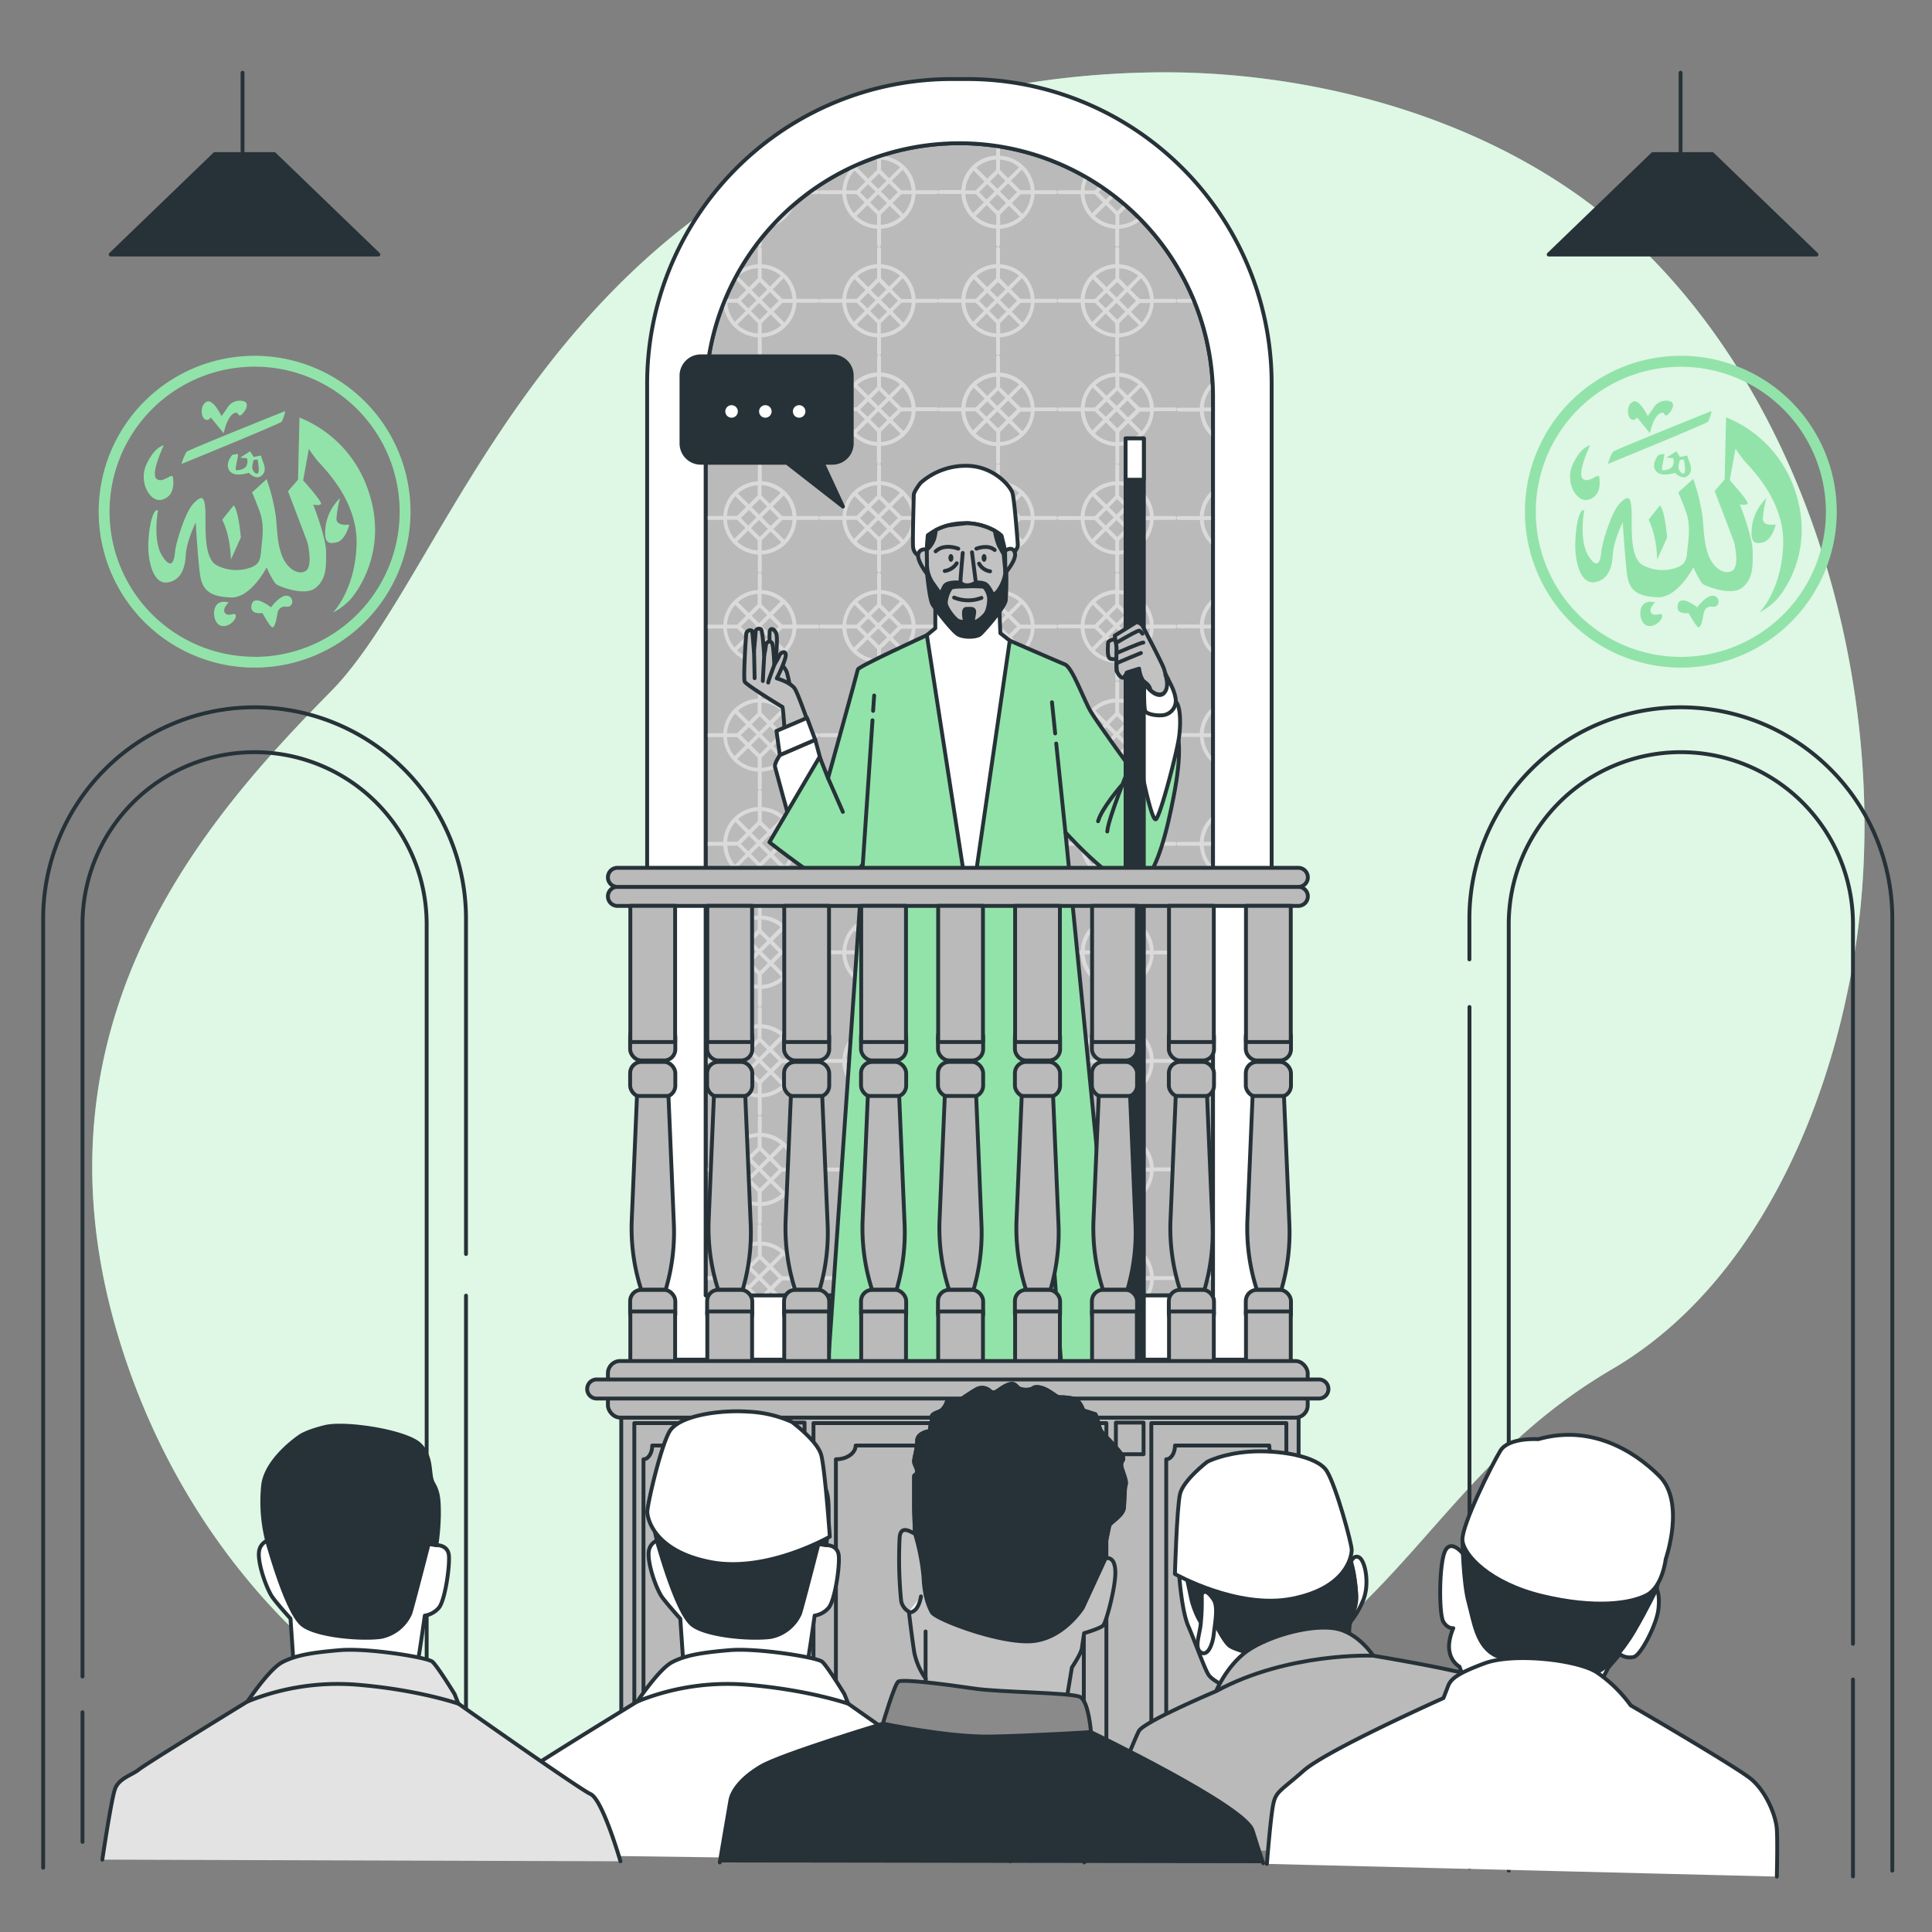 <svg xmlns="http://www.w3.org/2000/svg" viewBox="0 0 500 500"><rect x="0" y="0" width="500" height="500" fill="#808080" stroke="none"/><g id="background-simple"><path d="M481.09,238.51c-5.07,42.94-24.67,92.87-63.83,115.8-59.16,34.67-54.21,88-169.69,111.15a237.23,237.23,0,0,1-51.21,4.84,197.66,197.66,0,0,1-25.13-2.05C97.84,457.53,48.45,406.51,30.33,344.93c-23.85-81,23.76-134,55.32-166s54.68-131.49,168-155.16a229.65,229.65,0,0,1,52.62-5c40.33,1,84.32,14.23,114.75,41.87q3.43,3.12,6.68,6.45C470,110.54,488,180,481.09,238.51Z" style="fill:#92E3A9"></path><path d="M481.09,238.51c-5.07,42.94-24.67,92.87-63.83,115.8-59.16,34.67-54.21,88-169.69,111.15a237.23,237.23,0,0,1-51.21,4.84,197.66,197.66,0,0,1-25.13-2.05C97.84,457.53,48.45,406.51,30.33,344.93c-23.85-81,23.76-134,55.32-166s54.68-131.49,168-155.16a229.65,229.65,0,0,1,52.62-5c40.33,1,84.32,14.23,114.75,41.87q3.43,3.12,6.68,6.45C470,110.54,488,180,481.09,238.51Z" style="fill:#fff;opacity:0.7"></path></g><g id="Arcs"><line x1="380.3" y1="260.61" x2="380.3" y2="483.36" style="fill:none;stroke:#263238;stroke-linecap:round;stroke-linejoin:round"></line><path d="M489.73,484.11V237.77A54.71,54.71,0,0,0,435,183.05h0a54.72,54.72,0,0,0-54.72,54.72v10.52" style="fill:none;stroke:#263238;stroke-linecap:round;stroke-linejoin:round"></path><path d="M479.55,425.41V239.19A44.53,44.53,0,0,0,435,194.66h0a44.54,44.54,0,0,0-44.54,44.53V484.11" style="fill:none;stroke:#263238;stroke-linecap:round;stroke-linejoin:round"></path><line x1="479.55" y1="485.62" x2="479.55" y2="434.65" style="fill:none;stroke:#263238;stroke-linecap:round;stroke-linejoin:round"></line><path d="M120.6,324.53V237.77a54.71,54.71,0,0,0-54.71-54.72h0a54.72,54.72,0,0,0-54.72,54.72V483.36" style="fill:none;stroke:#263238;stroke-linecap:round;stroke-linejoin:round"></path><line x1="120.6" y1="478.37" x2="120.6" y2="335.31" style="fill:none;stroke:#263238;stroke-linecap:round;stroke-linejoin:round"></line><line x1="21.35" y1="443.12" x2="21.35" y2="476.69" style="fill:none;stroke:#263238;stroke-linecap:round;stroke-linejoin:round"></line><path d="M110.42,478.65V239.19a44.53,44.53,0,0,0-44.53-44.53h0a44.54,44.54,0,0,0-44.54,44.53V433.88" style="fill:none;stroke:#263238;stroke-linecap:round;stroke-linejoin:round"></path></g><g id="Symbols"><path d="M73.79,106.39s-25,10-25.5,10.53a12.46,12.46,0,0,0-1.3,3.15s25.32-10.35,25.88-10.91A8,8,0,0,0,73.79,106.39Z" style="fill:#92E3A9"></path><path d="M57.9,112.12s.74-3.88,2.4-5,1.11,1.11,2.22.18,2.21-3.14.37-3.51A3.7,3.7,0,0,0,59,105.28c-.56.93-1.67,2.4-1.67,2.4s-2.21-4.62-3.88-3.69-1.48,3.69-.55,4.43,1.66-.37,1.66-.37Z" style="fill:#92E3A9"></path><path d="M42.37,115.26s-3.51,7.39-1.84,8.69,4.06-1.85,4.25-.37.37,4.8-2.78,5.73-6.28-4.62-4.06-9.24S42.37,115.26,42.37,115.26Z" style="fill:#92E3A9"></path><path d="M40.9,132.08s-1.48,7.76,1.1,11.82,3.15.74,3.33-1.29,2.59-10.16,4.81-12.38,2.77-1.66,3,1.66-.74,12.57,3,14.42a10.88,10.88,0,0,0,9.24.37c1.85-.93,2-2,2.22-4.44s.92-6.28-.37-9.79-2-5-2-5L69,124a50.37,50.37,0,0,1,2.41,9.79c.37,4.07.37,6.65,1.48,9.79s3.88,5.36,6.09,4.26.56-7.58.56-7.58l-5-13.12,2.59-3,.37-16.08a30.91,30.91,0,0,1,17.92,19.22c5,15-2.77,25.69-4.8,27.91a15.84,15.84,0,0,1-4.44,3.32s5.73-5.73,6.1-17.55-9.06-20.33-10.35-22-2-2.78-2-2.78l-1.48,8.14s5,5.54,4.62,6.09-2,.19-2,.19,3.32,8.5,3.32,12.2.19,6.83-2.58,9.24-9.24-.19-10.17-.74S69,146.86,69,146.86s-4.06,7.95-9.23,7.76-7.4-1.66-8-5.91-1.11-13.49-1.11-13.49-2.4,4.8-2.59,8.5-1.48,6.47-4.62,7-4.62-3.51-5-7.57S39.23,131.34,40.9,132.08Z" style="fill:#92E3A9"></path><path d="M60.48,130.78l-2.95,3.7a21.69,21.69,0,0,1,1.66,5.17,30.9,30.9,0,0,1,.56,5.18l2.58-5.73S61.78,132.26,60.48,130.78Z" style="fill:#92E3A9"></path><path d="M88,128.94a12.45,12.45,0,0,0-3.7,7c-.55,4.25.37,5,2.78,4.43s3.32-4.62,3.32-4.62-3.32.56-3.32-1.48A26.45,26.45,0,0,1,88,128.94Z" style="fill:#92E3A9"></path><path d="M74,157s-1.84-.37-2.21,1.84-.74,3.51-1.3,3.51-2.58-3.69-2.58-3.69-3.51.55-2.78-2.22,5,.74,5,.74,2.41-3.33,4.25-3S76,157.39,74,157Z" style="fill:#92E3A9"></path><path d="M59.19,155.92s-1.85,1.66-.92,2.77,2.77-.56,2.77.74-2.59,3.51-4.44,2.22S54.57,154.62,59.19,155.92Z" style="fill:#92E3A9"></path><path d="M67.88,119l-.37-1.11-1.85.37-.93-1.48-2.58,1.66,1.74.14a2.5,2.5,0,0,1-.13,2c-.52,1-2.55,1.3-2.74,1s.71-3.8.58-4-1.49.16-1.49.16-2,2.22-.73,4.07,5,.55,5,.55,1.84,2,3.32.74S68.25,120.07,67.88,119Zm-1.24,3.57c-.72.13-1.24-.91-1.37-1.44a6.6,6.6,0,0,1,.39-2.09l1-.13S67.36,122.4,66.64,122.53Z" style="fill:#92E3A9"></path><path d="M65.89,92.08a40.35,40.35,0,1,0,40.35,40.35A40.35,40.35,0,0,0,65.89,92.08Zm0,77.89a37.54,37.54,0,1,1,37.54-37.54A37.54,37.54,0,0,1,65.89,170Z" style="fill:#92E3A9"></path><path d="M442.92,106.39s-24.95,10-25.5,10.53a12.46,12.46,0,0,0-1.3,3.15s25.32-10.35,25.87-10.91A7.81,7.81,0,0,0,442.92,106.39Z" style="fill:#92E3A9"></path><path d="M427,112.12s.74-3.88,2.4-5,1.11,1.11,2.22.18,2.21-3.14.37-3.51a3.73,3.73,0,0,0-3.89,1.48c-.55.93-1.66,2.4-1.66,2.4s-2.22-4.62-3.88-3.69-1.48,3.69-.55,4.43,1.66-.37,1.66-.37Z" style="fill:#92E3A9"></path><path d="M411.5,115.26s-3.51,7.39-1.84,8.69,4.06-1.85,4.25-.37.37,4.8-2.78,5.73-6.28-4.62-4.06-9.24S411.5,115.26,411.5,115.26Z" style="fill:#92E3A9"></path><path d="M410,132.08s-1.47,7.76,1.11,11.82,3.15.74,3.33-1.29,2.59-10.16,4.8-12.38,2.78-1.66,3,1.66-.74,12.57,3,14.42a10.88,10.88,0,0,0,9.24.37c1.85-.93,2-2,2.22-4.44s.92-6.28-.37-9.79-2-5-2-5l3.88-3.51a50.37,50.37,0,0,1,2.41,9.79c.37,4.07.37,6.65,1.47,9.79s3.89,5.36,6.1,4.26.56-7.58.56-7.58l-5-13.12,2.59-3,.36-16.08a30.91,30.91,0,0,1,17.93,19.22c5,15-2.77,25.69-4.8,27.91a15.84,15.84,0,0,1-4.44,3.32s5.73-5.73,6.1-17.55-9.06-20.33-10.35-22-2-2.78-2-2.78l-1.48,8.14s5,5.54,4.62,6.09-2,.19-2,.19,3.32,8.5,3.32,12.2.19,6.83-2.58,9.24-9.24-.19-10.17-.74-2.59-4.44-2.59-4.44-4.06,7.95-9.24,7.76-7.39-1.66-7.94-5.91-1.11-13.49-1.11-13.49-2.4,4.8-2.59,8.5-1.48,6.47-4.62,7-4.62-3.51-5-7.57S408.36,131.34,410,132.08Z" style="fill:#92E3A9"></path><path d="M429.61,130.78l-2.95,3.7a21.69,21.69,0,0,1,1.66,5.17,31.45,31.45,0,0,1,.55,5.18l2.59-5.73S430.91,132.26,429.61,130.78Z" style="fill:#92E3A9"></path><path d="M457.15,128.94a12.45,12.45,0,0,0-3.7,7c-.55,4.25.37,5,2.77,4.43s3.33-4.62,3.33-4.62-3.33.56-3.33-1.48A26.19,26.19,0,0,1,457.15,128.94Z" style="fill:#92E3A9"></path><path d="M443.1,157s-1.84-.37-2.21,1.84-.74,3.51-1.3,3.51-2.58-3.69-2.58-3.69-3.52.55-2.78-2.22,5,.74,5,.74,2.41-3.33,4.25-3S445.14,157.39,443.1,157Z" style="fill:#92E3A9"></path><path d="M428.32,155.92s-1.85,1.66-.92,2.77,2.77-.56,2.77.74-2.59,3.51-4.44,2.22S423.7,154.62,428.32,155.92Z" style="fill:#92E3A9"></path><path d="M437,119l-.37-1.11-1.85.37-.93-1.48-2.58,1.66,1.74.14a2.55,2.55,0,0,1-.13,2c-.52,1-2.55,1.3-2.75,1s.72-3.8.59-4-1.49.16-1.49.16-2,2.22-.74,4.07,5,.55,5,.55,1.85,2,3.33.74S437.37,120.07,437,119Zm-1.24,3.57c-.72.13-1.24-.91-1.37-1.44a6.32,6.32,0,0,1,.39-2.09l1-.13S436.49,122.4,435.77,122.53Z" style="fill:#92E3A9"></path><path d="M435,92.08a40.35,40.35,0,1,0,40.35,40.35A40.35,40.35,0,0,0,435,92.08ZM435,170a37.54,37.54,0,1,1,37.54-37.54A37.54,37.54,0,0,1,435,170Z" style="fill:#92E3A9"></path></g><g id="character-1"><path d="M248.27,37.07h0a65.65,65.65,0,0,1,65.65,65.65V335.26a0,0,0,0,1,0,0H182.62a0,0,0,0,1,0,0V102.73a65.65,65.65,0,0,1,65.65-65.65Z" style="fill:#bababa;stroke:#263238;stroke-linecap:round;stroke-linejoin:round"></path><g style="opacity:0.46"><path d="M320.45,63.39c-.33-.64-.65-1.28-1-1.91v1.89a.5.5,0,0,0,.5.5A.5.5,0,0,0,320.45,63.39Z" style="fill:#fff"></path><path d="M305,50.24h5.54A9.48,9.48,0,0,0,318.05,59c-.25-.42-.5-.83-.76-1.24a8.58,8.58,0,0,1-3.14-1.88l1.16-1.16c-.19-.28-.39-.55-.59-.83l-1.26,1.26a8.43,8.43,0,0,1-1.95-4.93H312c-.26-.33-.51-.67-.78-1s-.41-.47-.62-.71c0,.23-.05.47-.06.71H305a.51.51,0,0,0-.5.5A.5.5,0,0,0,305,50.24Z" style="fill:#fff"></path><path d="M305,78.35h5.54a9.46,9.46,0,0,0,8.95,8.94v4.18a.5.5,0,0,0,.5.5.51.51,0,0,0,.5-.5V87.29a9.47,9.47,0,0,0,7.07-3.77c-.1-.45-.21-.89-.31-1.34a8.51,8.51,0,0,1-.94,1.29l0,0-2.8-2.8,2.3-2.29h.51c-.09-.34-.19-.67-.28-1h-.23l-2.48-2.48,1.46-1.46c-.12-.35-.23-.71-.36-1l-1.8,1.8L320.46,72V69.4a8.14,8.14,0,0,1,3.07.78l-.5-1.29a10,10,0,0,0-2.57-.49v-4a.5.5,0,0,0-.5-.5.5.5,0,0,0-.5.5v4a9.46,9.46,0,0,0-8.95,8.95H305a.5.5,0,0,0-.5.5A.51.51,0,0,0,305,78.35Zm11.3,2.11-2.81,2.82a8.46,8.46,0,0,1-1.95-4.93h2.65Zm3.51-2.09,2.27,2.27L320,82.73l-2.27-2.27ZM317,79.76l-1.91-1.91,2.09-2.09,1.91,1.91Zm2.48,6.53A8.42,8.42,0,0,1,314.15,84L317,81.17l2.48,2.48Zm6.09-2.14,0,0a8.38,8.38,0,0,1-5.12,2.12V83.65l2.3-2.3Zm-.7-6.3-2.09,2.09-2.27-2.27,2.09-2.09Zm-3-3L319.78,77l-1.91-1.91L320,73Zm-2.41-5.47V72l-2.3,2.3-2.82-2.82A8.38,8.38,0,0,1,319.46,69.4Zm-5.83,2.83,2.82,2.82-2.29,2.3h-2.65A8.5,8.5,0,0,1,313.63,72.23Z" style="fill:#fff"></path><path d="M320.46,96.5v-4a.5.5,0,0,0-.5-.5.5.5,0,0,0-.5.5v4a9.47,9.47,0,0,0-8.95,9H305a.5.5,0,0,0,0,1h5.54a9.47,9.47,0,0,0,8.95,9v4.17a.5.5,0,0,0,.5.5.5.5,0,0,0,.5-.5V115.4a9.47,9.47,0,0,0,8.64-7v-4.85A9.47,9.47,0,0,0,320.46,96.5Zm0,1a8.43,8.43,0,0,1,4.93,2l-2.81,2.81-2.12-2.11Zm-1.39,8.27L317,107.86,315.07,106l2.09-2.09Zm-1.2-2.62,2.09-2.09,1.91,1.91-2.09,2.09Zm1.91,3.33,2.27,2.27L320,110.84l-2.27-2.27Zm.71-.71,2.09-2.09,2.27,2.27L322.76,108Zm-1-8.27v2.65l-2.3,2.29-2.82-2.82A8.5,8.5,0,0,1,319.46,97.5Zm-5.83,2.83,2.82,2.82-2.29,2.3h-2.65A8.5,8.5,0,0,1,313.63,100.33Zm.53,6.12,2.11,2.12-2.81,2.81a8.43,8.43,0,0,1-1.95-4.93Zm5.3,8a8.49,8.49,0,0,1-5.31-2.3l2.83-2.83,2.48,2.48Zm1,0v-2.65l2.3-2.3,2.79,2.8,0,0A8.45,8.45,0,0,1,320.46,114.4Zm5.82-2.83,0,0-2.8-2.79,2.3-2.3h2.64A8.38,8.38,0,0,1,326.28,111.57Zm-.52-6.12L323.28,103l2.83-2.83a8.42,8.42,0,0,1,2.29,5.31Z" style="fill:#fff"></path><path d="M319.46,120.57v4a9.47,9.47,0,0,0-8.95,9H305a.5.5,0,0,0,0,1h5.54a9.47,9.47,0,0,0,8.95,8.95v4.17a.5.5,0,0,0,.5.5.5.5,0,0,0,.5-.5V143.5a9.47,9.47,0,0,0,8.64-7v-4.85a9.47,9.47,0,0,0-8.64-7v-4a.5.5,0,0,0-.5-.5A.5.5,0,0,0,319.46,120.57ZM317,136l-1.91-1.91,2.09-2.09,1.91,1.91Zm2.8-1.38,2.27,2.27L320,138.94l-2.27-2.27Zm.71-.71,2.09-2.09,2.27,2.27-2.09,2.09Zm-.71-.71-1.91-1.91,2.09-2.09,1.91,1.91Zm-.32-7.56v2.65l-2.3,2.3-2.82-2.82A8.45,8.45,0,0,1,319.46,125.6Zm-5.83,2.83,2.82,2.82-2.29,2.3h-2.65A8.5,8.5,0,0,1,313.63,128.43Zm.53,6.12,2.11,2.12-2.81,2.81a8.43,8.43,0,0,1-1.95-4.93Zm5.3,7.95a8.43,8.43,0,0,1-5.31-2.3l2.83-2.82,2.48,2.47Zm1,0v-2.65l2.3-2.29,2.79,2.79,0,0A8.45,8.45,0,0,1,320.46,142.5Zm5.82-2.83,0,0-2.8-2.79,2.3-2.3h2.64A8.38,8.38,0,0,1,326.28,139.67Zm2.12-6.12h-2.64l-2.48-2.48,2.83-2.82A8.37,8.37,0,0,1,328.4,133.55Zm-7.94-8a8.38,8.38,0,0,1,4.93,2l-2.81,2.81-2.12-2.12Z" style="fill:#fff"></path><path d="M319.46,148.67v4a9.46,9.46,0,0,0-8.95,8.94H305a.51.51,0,0,0-.5.5.5.5,0,0,0,.5.5h5.54a9.46,9.46,0,0,0,8.95,8.95v4.18a.5.5,0,0,0,.5.5.51.51,0,0,0,.5-.5V171.6a9.47,9.47,0,0,0,8.64-7v-4.85a9.47,9.47,0,0,0-8.64-7v-4a.51.51,0,0,0-.5-.5A.5.5,0,0,0,319.46,148.67ZM317,164.06l-1.91-1.91,2.09-2.09,1.91,1.91Zm2.8-1.38,2.27,2.27L320,167l-2.27-2.27Zm.71-.71,2.09-2.09,2.27,2.27-2.09,2.09Zm-.71-.7-1.91-1.91,2.09-2.09,1.91,1.91Zm-.32-7.56v2.64l-2.3,2.3-2.82-2.82A8.38,8.38,0,0,1,319.46,153.71Zm-5.83,2.83,2.82,2.82-2.29,2.29h-2.65A8.47,8.47,0,0,1,313.63,156.54Zm.53,6.11,2.11,2.12-2.81,2.81a8.43,8.43,0,0,1-1.95-4.93Zm5.3,7.95a8.48,8.48,0,0,1-5.31-2.29l2.83-2.83,2.48,2.48Zm1,0V168l2.3-2.3,2.79,2.79,0,0A8.39,8.39,0,0,1,320.46,170.6Zm5.82-2.82,0,0-2.8-2.8,2.3-2.3h2.64A8.41,8.41,0,0,1,326.28,167.78Zm2.12-6.13h-2.64l-2.48-2.47,2.83-2.83A8.37,8.37,0,0,1,328.4,161.65Zm-7.94-7.94a8.43,8.43,0,0,1,4.93,1.95l-2.81,2.81-2.12-2.12Z" style="fill:#fff"></path><path d="M319.46,176.78v4a9.46,9.46,0,0,0-8.95,8.95H305a.5.5,0,0,0-.5.5.51.51,0,0,0,.5.5h5.54a9.46,9.46,0,0,0,8.95,8.94v4.18a.5.5,0,0,0,.5.5.51.51,0,0,0,.5-.5V199.7a9.47,9.47,0,0,0,8.64-7v-4.85a9.47,9.47,0,0,0-8.64-7v-4a.5.5,0,0,0-.5-.5A.5.5,0,0,0,319.46,176.78ZM317,192.17l-1.91-1.91,2.09-2.09,1.91,1.91Zm2.8-1.39,2.27,2.27L320,195.14l-2.27-2.27Zm.71-.7,2.09-2.09,2.27,2.27-2.09,2.09Zm-.71-.71-1.91-1.91,2.09-2.09,1.91,1.91Zm-.32-7.56v2.64l-2.3,2.3-2.82-2.82A8.38,8.38,0,0,1,319.46,181.81Zm-5.83,2.83,2.82,2.82-2.29,2.3h-2.65A8.5,8.5,0,0,1,313.63,184.64Zm.53,6.12,2.11,2.11-2.81,2.82a8.46,8.46,0,0,1-1.95-4.93Zm5.3,7.94a8.48,8.48,0,0,1-5.31-2.29l2.83-2.83,2.48,2.48Zm1,0v-2.64l2.3-2.3,2.79,2.8,0,0A8.38,8.38,0,0,1,320.46,198.7Zm5.82-2.82,0,0-2.8-2.8,2.3-2.29h2.64A8.38,8.38,0,0,1,326.28,195.88Zm2.12-6.12h-2.64l-2.48-2.48,2.83-2.83A8.4,8.4,0,0,1,328.4,189.76Zm-7.94-7.95a8.43,8.43,0,0,1,4.93,1.95l-2.81,2.81-2.12-2.12Z" style="fill:#fff"></path><path d="M319.46,204.88v4a9.47,9.47,0,0,0-8.95,9H305a.5.5,0,0,0-.5.5.51.51,0,0,0,.5.5h5.54a9.47,9.47,0,0,0,8.95,8.95V232a.5.5,0,0,0,.5.5.5.5,0,0,0,.5-.5v-4.17a9.47,9.47,0,0,0,8.64-7v-4.85a9.47,9.47,0,0,0-8.64-7v-4a.5.5,0,0,0-.5-.5A.5.5,0,0,0,319.46,204.88ZM317,220.27l-1.91-1.91,2.09-2.09,1.91,1.91Zm2.8-1.38,2.27,2.27L320,223.25,317.69,221Zm.71-.71,2.09-2.09,2.27,2.27-2.09,2.09Zm-.71-.71-1.91-1.91,2.09-2.09,1.91,1.91Zm-.32-7.56v2.65l-2.3,2.29L314.34,212A8.5,8.5,0,0,1,319.46,209.91Zm-5.83,2.83,2.82,2.82-2.29,2.3h-2.65A8.5,8.5,0,0,1,313.63,212.74Zm.53,6.12,2.11,2.12-2.81,2.81a8.43,8.43,0,0,1-1.95-4.93Zm5.3,7.95a8.49,8.49,0,0,1-5.31-2.3l2.83-2.83,2.48,2.48Zm1,0v-2.65l2.3-2.3,2.79,2.8,0,0A8.45,8.45,0,0,1,320.46,226.81Zm5.82-2.83,0,0-2.8-2.79,2.3-2.3h2.64A8.38,8.38,0,0,1,326.28,224Zm2.12-6.12h-2.64l-2.48-2.48,2.83-2.83A8.42,8.42,0,0,1,328.4,217.86Zm-7.94-8a8.43,8.43,0,0,1,4.93,2l-2.81,2.81-2.12-2.11Z" style="fill:#fff"></path><path d="M319.46,233v4a9.47,9.47,0,0,0-8.95,9H305a.5.5,0,0,0,0,1h5.54a9.47,9.47,0,0,0,8.95,8.95v4.17a.5.5,0,0,0,.5.5.5.5,0,0,0,.5-.5v-4.17a9.47,9.47,0,0,0,8.64-7V244a9.47,9.47,0,0,0-8.64-7v-4a.5.5,0,0,0-.5-.5A.5.5,0,0,0,319.46,233ZM317,248.37l-1.91-1.91,2.09-2.09,1.91,1.91Zm2.8-1.38,2.27,2.27L320,251.35l-2.27-2.27Zm.71-.71,2.09-2.09,2.27,2.27-2.09,2.09Zm-.71-.71-1.91-1.91,2.09-2.09,1.91,1.91Zm-.32-7.56v2.65l-2.3,2.3-2.82-2.82A8.45,8.45,0,0,1,319.46,238Zm-5.83,2.83,2.82,2.82-2.29,2.3h-2.65A8.5,8.5,0,0,1,313.63,240.84Zm.53,6.12,2.11,2.12-2.81,2.81a8.43,8.43,0,0,1-1.95-4.93Zm5.3,7.95a8.43,8.43,0,0,1-5.31-2.3l2.83-2.82,2.48,2.47Zm1,0v-2.65l2.3-2.29,2.79,2.79,0,0A8.45,8.45,0,0,1,320.46,254.91Zm5.82-2.83,0,0-2.8-2.79,2.3-2.3h2.64A8.38,8.38,0,0,1,326.28,252.08ZM328.4,246h-2.64l-2.48-2.48,2.83-2.82A8.37,8.37,0,0,1,328.4,246Zm-7.94-8a8.38,8.38,0,0,1,4.93,2l-2.81,2.81-2.12-2.12Z" style="fill:#fff"></path><path d="M319.46,261.08v4a9.46,9.46,0,0,0-8.95,8.94H305a.51.51,0,0,0-.5.5.5.5,0,0,0,.5.5h5.54a9.46,9.46,0,0,0,8.95,8.95v4.17a.5.5,0,0,0,.5.5.5.5,0,0,0,.5-.5V284a9.47,9.47,0,0,0,8.64-7v-4.85a9.46,9.46,0,0,0-8.64-7v-4a.51.51,0,0,0-.5-.5A.5.5,0,0,0,319.46,261.08ZM317,276.47l-1.91-1.91,2.09-2.09,1.91,1.91Zm2.8-1.38,2.27,2.27L320,279.45l-2.27-2.27Zm.71-.71,2.09-2.09,2.27,2.27-2.09,2.09Zm-.71-.7-1.91-1.91,2.09-2.09,1.91,1.91Zm-.32-7.56v2.64l-2.3,2.3-2.82-2.82A8.38,8.38,0,0,1,319.46,266.12ZM313.63,269l2.82,2.82-2.29,2.29h-2.65A8.47,8.47,0,0,1,313.63,269Zm.53,6.11,2.11,2.12L313.46,280a8.43,8.43,0,0,1-1.95-4.93Zm5.3,7.95a8.48,8.48,0,0,1-5.31-2.29l2.83-2.83,2.48,2.48Zm1,0v-2.64l2.3-2.3,2.79,2.79,0,0A8.45,8.45,0,0,1,320.46,283Zm5.82-2.82,0,0-2.8-2.8,2.3-2.3h2.64A8.41,8.41,0,0,1,326.28,280.19Zm2.12-6.13h-2.64l-2.48-2.47,2.83-2.83A8.37,8.37,0,0,1,328.4,274.06Zm-7.94-7.94a8.43,8.43,0,0,1,4.93,1.95l-2.81,2.81-2.12-2.12Z" style="fill:#fff"></path><path d="M319.46,289.18v4a9.46,9.46,0,0,0-8.95,8.95H305a.5.5,0,0,0-.5.5.51.51,0,0,0,.5.5h5.54a9.46,9.46,0,0,0,8.95,8.94v4.18a.5.5,0,0,0,.5.5.51.51,0,0,0,.5-.5v-4.18a9.47,9.47,0,0,0,8.64-7v-4.85a9.47,9.47,0,0,0-8.64-7v-4a.51.51,0,0,0-.5-.5A.5.5,0,0,0,319.46,289.18ZM317,304.58l-1.91-1.91,2.09-2.09,1.91,1.91Zm2.8-1.39,2.27,2.27L320,307.55l-2.27-2.27Zm.71-.7,2.09-2.09,2.27,2.27-2.09,2.09Zm-.71-.71-1.91-1.91,2.09-2.09,1.91,1.91Zm-.32-7.56v2.64l-2.3,2.3-2.82-2.82A8.38,8.38,0,0,1,319.46,294.22Zm-5.83,2.83,2.82,2.82-2.29,2.3h-2.65A8.5,8.5,0,0,1,313.63,297.05Zm.53,6.12,2.11,2.11-2.81,2.82a8.48,8.48,0,0,1-1.95-4.93Zm5.3,7.94a8.48,8.48,0,0,1-5.31-2.29L317,306l2.48,2.48Zm1,0v-2.64l2.3-2.3,2.79,2.8,0,0A8.38,8.38,0,0,1,320.46,311.11Zm5.82-2.82,0,0-2.8-2.8,2.3-2.29h2.64A8.38,8.38,0,0,1,326.28,308.29Zm2.12-6.12h-2.64l-2.48-2.48,2.83-2.83A8.4,8.4,0,0,1,328.4,302.17Zm-7.94-7.95a8.43,8.43,0,0,1,4.93,1.95L322.58,299l-2.12-2.12Z" style="fill:#fff"></path><path d="M319.46,317.29v4a9.47,9.47,0,0,0-8.95,8.95H305a.5.5,0,0,0-.5.5.51.51,0,0,0,.5.5h5.54a9.47,9.47,0,0,0,8.95,9v4.17a.5.5,0,0,0,.5.5.5.5,0,0,0,.5-.5v-4.17a9.47,9.47,0,0,0,8.64-7v-4.85a9.47,9.47,0,0,0-8.64-7v-4a.5.5,0,0,0-.5-.5A.5.5,0,0,0,319.46,317.29ZM317,332.68l-1.91-1.91,2.09-2.09,1.91,1.91Zm2.8-1.38,2.27,2.27L320,335.66l-2.27-2.27Zm.71-.71,2.09-2.09,2.27,2.27-2.09,2.09Zm-.71-.71L317.87,328l2.09-2.09,1.91,1.91Zm-.32-7.56V325l-2.3,2.29-2.82-2.82A8.5,8.5,0,0,1,319.46,322.32Zm-5.83,2.83,2.82,2.82-2.29,2.3h-2.65A8.5,8.5,0,0,1,313.63,325.15Zm.53,6.12,2.11,2.12-2.81,2.81a8.43,8.43,0,0,1-1.95-4.93Zm5.3,8a8.49,8.49,0,0,1-5.31-2.3l2.83-2.83,2.48,2.48Zm1,0v-2.65l2.3-2.3,2.79,2.8,0,0A8.45,8.45,0,0,1,320.46,339.22Zm5.82-2.83,0,0-2.8-2.79,2.3-2.3h2.64A8.38,8.38,0,0,1,326.28,336.39Zm2.12-6.12h-2.64l-2.48-2.48,2.83-2.83A8.42,8.42,0,0,1,328.4,330.27Zm-7.94-7.95a8.43,8.43,0,0,1,4.93,1.95l-2.81,2.81L320.46,325Z" style="fill:#fff"></path><path d="M319.46,345.39v4a9.43,9.43,0,0,0-5.87,2.46h1.6a8.4,8.4,0,0,1,4.27-1.46v1.46h1v-1.46a8.43,8.43,0,0,1,4.27,1.46h1.59a9.43,9.43,0,0,0-5.86-2.46v-4a.5.5,0,0,0-.5-.5A.5.5,0,0,0,319.46,345.39Z" style="fill:#fff"></path><path d="M289.63,35.26V31.09h.15l-.15-.09-1-.57-.69-.4a8.41,8.41,0,0,1-4.62-2.23l.05-.05-.95-.43-1.26-.57a9.48,9.48,0,0,0,7.47,4.35v4.17a.5.5,0,0,0,.5.5A.5.5,0,0,0,289.63,35.26Z" style="fill:#fff"></path><path d="M274.14,50.24h5.54a9.46,9.46,0,0,0,8.95,8.95v4.18a.5.5,0,0,0,.5.5.51.51,0,0,0,.5-.5V59.19a9.46,9.46,0,0,0,8.94-8.95H304a.5.5,0,0,0,.5-.5.5.5,0,0,0-.5-.5h-5.4a9.46,9.46,0,0,0-8.94-8.94v-4a.51.51,0,0,0-.5-.5.5.5,0,0,0-.5.5v4a9.46,9.46,0,0,0-8.95,8.94h-5.54a.5.5,0,0,0-.5.5A.5.5,0,0,0,274.14,50.24Zm11.3,2.12-2.81,2.81a8.43,8.43,0,0,1-1.95-4.93h2.64Zm4.21-2.8,2.09-2.09L294,49.74l-2.09,2.09Zm1.57,3-2.09,2.09-2.27-2.27L289,50.27ZM289,48.86,287,47l2.09-2.09L291,46.77Zm-.71.7-2.09,2.09-1.91-1.91,2.09-2.09Zm.39,8.63a8.45,8.45,0,0,1-5.31-2.29l2.83-2.83,2.48,2.48Zm1,0V55.55l2.29-2.3,2.8,2.79,0,0A8.45,8.45,0,0,1,289.63,58.19Zm5.82-2.82,0,0-2.8-2.8,2.3-2.3h2.64A8.38,8.38,0,0,1,295.45,55.37Zm2.12-6.13h-2.64l-2.48-2.47,2.83-2.83A8.4,8.4,0,0,1,297.57,49.24Zm-7.94-7.94a8.46,8.46,0,0,1,4.93,2l-2.82,2.81-2.11-2.12Zm-1,0v2.64l-2.3,2.3-2.82-2.82A8.38,8.38,0,0,1,288.63,41.3Zm-5.83,2.83L285.62,47l-2.3,2.29h-2.64A8.38,8.38,0,0,1,282.8,44.13Z" style="fill:#fff"></path><path d="M288.63,64.37v4a9.46,9.46,0,0,0-8.95,8.95h-5.54a.5.5,0,0,0-.5.5.5.5,0,0,0,.5.5h5.54a9.46,9.46,0,0,0,8.95,8.94v4.18a.5.5,0,0,0,.5.5.51.51,0,0,0,.5-.5V87.29a9.46,9.46,0,0,0,8.94-8.94H304a.5.5,0,0,0,.5-.5.5.5,0,0,0-.5-.5h-5.4a9.46,9.46,0,0,0-8.94-8.95v-4a.5.5,0,0,0-.5-.5A.5.5,0,0,0,288.63,64.37Zm-2.48,15.39-1.91-1.91,2.09-2.09,1.91,1.91Zm2.8-1.39,2.27,2.27-2.09,2.09-2.27-2.27Zm.7-.7,2.09-2.09L294,77.85l-2.09,2.09ZM289,77,287,75.05,289.13,73,291,74.87Zm-.32-7.56V72l-2.3,2.3-2.82-2.82A8.38,8.38,0,0,1,288.63,69.4Zm-5.83,2.83,2.82,2.82-2.3,2.3h-2.64A8.38,8.38,0,0,1,282.8,72.23Zm.52,6.12,2.12,2.11-2.81,2.82a8.46,8.46,0,0,1-1.95-4.93Zm5.31,7.94A8.42,8.42,0,0,1,283.32,84l2.83-2.83,2.48,2.48Zm1,0V83.65l2.29-2.3,2.8,2.8,0,0A8.38,8.38,0,0,1,289.63,86.29Zm5.82-2.82,0,0-2.8-2.8,2.3-2.29h2.64A8.38,8.38,0,0,1,295.45,83.47Zm2.12-6.12h-2.64l-2.48-2.48L295.28,72A8.4,8.4,0,0,1,297.57,77.35Zm-7.94-7.95a8.46,8.46,0,0,1,4.93,1.95l-2.82,2.81L289.63,72Z" style="fill:#fff"></path><path d="M304,105.45h-5.4a9.47,9.47,0,0,0-8.94-9v-4a.5.5,0,0,0-.5-.5.5.5,0,0,0-.5.5v4a9.47,9.47,0,0,0-8.95,9h-5.54a.5.5,0,0,0,0,1h5.54a9.47,9.47,0,0,0,8.95,9v4.17a.5.5,0,0,0,.5.5.5.5,0,0,0,.5-.5V115.4a9.47,9.47,0,0,0,8.94-9H304a.5.5,0,0,0,0-1Zm-6.4,0h-2.64L292.45,103l2.83-2.83A8.42,8.42,0,0,1,297.57,105.45Zm-9.33.32-2.09,2.09L284.24,106l2.09-2.09Zm-1.2-2.62,2.09-2.09L291,103,289,105.06Zm1.91,3.33,2.27,2.27-2.09,2.09-2.27-2.27Zm.7-.71,2.09-2.09L294,106,291.92,108Zm0-8.27a8.46,8.46,0,0,1,4.93,2l-2.82,2.81-2.11-2.11Zm-1,0v2.65l-2.3,2.29-2.82-2.82A8.5,8.5,0,0,1,288.63,97.5Zm-5.83,2.83,2.82,2.82-2.3,2.3h-2.64A8.38,8.38,0,0,1,282.8,100.33Zm.52,6.12,2.12,2.12-2.81,2.81a8.43,8.43,0,0,1-1.95-4.93Zm5.31,8a8.46,8.46,0,0,1-5.31-2.3l2.83-2.83,2.48,2.48Zm1,0v-2.65l2.29-2.3,2.8,2.8,0,0A8.45,8.45,0,0,1,289.63,114.4Zm5.82-2.83,0,0-2.8-2.79,2.3-2.3h2.64A8.38,8.38,0,0,1,295.45,111.57Z" style="fill:#fff"></path><path d="M288.63,120.57v4a9.47,9.47,0,0,0-8.95,9h-5.54a.5.5,0,0,0,0,1h5.54a9.47,9.47,0,0,0,8.95,8.95v4.17a.5.5,0,0,0,.5.5.5.5,0,0,0,.5-.5V143.5a9.47,9.47,0,0,0,8.94-8.95H304a.5.5,0,0,0,0-1h-5.4a9.47,9.47,0,0,0-8.94-9v-4a.5.5,0,0,0-.5-.5A.5.5,0,0,0,288.63,120.57ZM286.15,136l-1.91-1.91,2.09-2.09,1.91,1.91Zm2.8-1.38,2.27,2.27-2.09,2.09-2.27-2.27Zm.7-.71,2.09-2.09,2.27,2.27-2.09,2.09Zm-.7-.71L287,131.25l2.09-2.09,1.91,1.91Zm-.32-7.56v2.65l-2.3,2.3-2.82-2.82A8.45,8.45,0,0,1,288.63,125.6Zm-5.83,2.83,2.82,2.82-2.3,2.3h-2.64A8.38,8.38,0,0,1,282.8,128.43Zm.52,6.12,2.12,2.12-2.81,2.81a8.43,8.43,0,0,1-1.95-4.93Zm5.31,7.95a8.41,8.41,0,0,1-5.31-2.3l2.83-2.82,2.48,2.47Zm1,0v-2.65l2.29-2.29,2.8,2.79,0,0A8.45,8.45,0,0,1,289.63,142.5Zm5.82-2.83,0,0-2.8-2.79,2.3-2.3h2.64A8.38,8.38,0,0,1,295.45,139.67Zm2.12-6.12h-2.64l-2.48-2.48,2.83-2.82A8.37,8.37,0,0,1,297.57,133.55Zm-7.94-8a8.4,8.4,0,0,1,4.93,2l-2.82,2.81-2.11-2.12Z" style="fill:#fff"></path><path d="M288.63,148.67v4a9.46,9.46,0,0,0-8.95,8.94h-5.54a.5.5,0,0,0-.5.5.5.5,0,0,0,.5.5h5.54a9.46,9.46,0,0,0,8.95,8.95v4.18a.5.5,0,0,0,.5.5.51.51,0,0,0,.5-.5V171.6a9.46,9.46,0,0,0,8.94-8.95H304a.5.5,0,0,0,.5-.5.5.5,0,0,0-.5-.5h-5.4a9.46,9.46,0,0,0-8.94-8.94v-4a.51.51,0,0,0-.5-.5A.5.5,0,0,0,288.63,148.67Zm-2.48,15.39-1.91-1.91,2.09-2.09,1.91,1.91Zm2.8-1.38,2.27,2.27L289.13,167l-2.27-2.27Zm.7-.71,2.09-2.09,2.27,2.27-2.09,2.09Zm-.7-.7L287,159.36l2.09-2.09,1.91,1.91Zm-.32-7.56v2.64l-2.3,2.3-2.82-2.82A8.38,8.38,0,0,1,288.63,153.71Zm-5.83,2.83,2.82,2.82-2.3,2.29h-2.64A8.35,8.35,0,0,1,282.8,156.54Zm.52,6.11,2.12,2.12-2.81,2.81a8.43,8.43,0,0,1-1.95-4.93Zm5.31,7.95a8.45,8.45,0,0,1-5.31-2.29l2.83-2.83,2.48,2.48Zm1,0V168l2.29-2.3,2.8,2.79,0,0A8.39,8.39,0,0,1,289.63,170.6Zm5.82-2.82,0,0-2.8-2.8,2.3-2.3h2.64A8.38,8.38,0,0,1,295.45,167.78Zm2.12-6.13h-2.64l-2.48-2.47,2.83-2.83A8.37,8.37,0,0,1,297.57,161.65Zm-7.94-7.94a8.46,8.46,0,0,1,4.93,1.95l-2.82,2.81-2.11-2.12Z" style="fill:#fff"></path><path d="M288.63,176.78v4a9.46,9.46,0,0,0-8.95,8.95h-5.54a.5.5,0,0,0-.5.5.5.5,0,0,0,.5.5h5.54a9.46,9.46,0,0,0,8.95,8.94v4.18a.5.5,0,0,0,.5.5.51.51,0,0,0,.5-.5V199.7a9.46,9.46,0,0,0,8.94-8.94H304a.5.5,0,0,0,.5-.5.5.5,0,0,0-.5-.5h-5.4a9.46,9.46,0,0,0-8.94-8.95v-4a.5.5,0,0,0-.5-.5A.5.5,0,0,0,288.63,176.78Zm-2.48,15.39-1.91-1.91,2.09-2.09,1.91,1.91Zm2.8-1.39,2.27,2.27-2.09,2.09-2.27-2.27Zm.7-.7,2.09-2.09,2.27,2.27-2.09,2.09Zm-.7-.71L287,187.46l2.09-2.09,1.91,1.91Zm-.32-7.56v2.64l-2.3,2.3-2.82-2.82A8.38,8.38,0,0,1,288.63,181.81Zm-5.83,2.83,2.82,2.82-2.3,2.3h-2.64A8.38,8.38,0,0,1,282.8,184.64Zm.52,6.12,2.12,2.11-2.81,2.82a8.46,8.46,0,0,1-1.95-4.93Zm5.31,7.94a8.45,8.45,0,0,1-5.31-2.29l2.83-2.83,2.48,2.48Zm1,0v-2.64l2.29-2.3,2.8,2.8,0,0A8.38,8.38,0,0,1,289.63,198.7Zm5.82-2.82,0,0-2.8-2.8,2.3-2.29h2.64A8.38,8.38,0,0,1,295.45,195.88Zm2.12-6.12h-2.64l-2.48-2.48,2.83-2.83A8.4,8.4,0,0,1,297.57,189.76Zm-7.94-7.95a8.46,8.46,0,0,1,4.93,1.95l-2.82,2.81-2.11-2.12Z" style="fill:#fff"></path><path d="M288.63,204.88v4a9.47,9.47,0,0,0-8.95,9h-5.54a.5.5,0,0,0-.5.5.5.5,0,0,0,.5.5h5.54a9.47,9.47,0,0,0,8.95,8.95V232a.5.5,0,0,0,.5.5.5.5,0,0,0,.5-.5v-4.17a9.47,9.47,0,0,0,8.94-8.95H304a.5.5,0,0,0,.5-.5.5.5,0,0,0-.5-.5h-5.4a9.47,9.47,0,0,0-8.94-9v-4a.5.5,0,0,0-.5-.5A.5.5,0,0,0,288.63,204.88Zm-2.48,15.39-1.91-1.91,2.09-2.09,1.91,1.91Zm2.8-1.38,2.27,2.27-2.09,2.09L286.86,221Zm.7-.71,2.09-2.09,2.27,2.27-2.09,2.09Zm-.7-.71L287,215.56l2.09-2.09,1.91,1.91Zm-.32-7.56v2.65l-2.3,2.29L283.51,212A8.5,8.5,0,0,1,288.63,209.91Zm-5.83,2.83,2.82,2.82-2.3,2.3h-2.64A8.38,8.38,0,0,1,282.8,212.74Zm.52,6.12,2.12,2.12-2.81,2.81a8.43,8.43,0,0,1-1.95-4.93Zm5.31,7.95a8.46,8.46,0,0,1-5.31-2.3l2.83-2.83,2.48,2.48Zm1,0v-2.65l2.29-2.3,2.8,2.8,0,0A8.45,8.45,0,0,1,289.63,226.81Zm5.82-2.83,0,0-2.8-2.79,2.3-2.3h2.64A8.38,8.38,0,0,1,295.45,224Zm2.12-6.12h-2.64l-2.48-2.48,2.83-2.83A8.42,8.42,0,0,1,297.57,217.86Zm-7.94-8a8.46,8.46,0,0,1,4.93,2l-2.82,2.81-2.11-2.11Z" style="fill:#fff"></path><path d="M288.63,233v4a9.47,9.47,0,0,0-8.95,9h-5.54a.5.5,0,0,0,0,1h5.54a9.47,9.47,0,0,0,8.95,8.95v4.17a.5.5,0,0,0,.5.5.5.5,0,0,0,.5-.5v-4.17a9.47,9.47,0,0,0,8.94-8.95H304a.5.5,0,0,0,0-1h-5.4a9.47,9.47,0,0,0-8.94-9v-4a.5.5,0,0,0-.5-.5A.5.5,0,0,0,288.63,233Zm-2.48,15.39-1.91-1.91,2.09-2.09,1.91,1.91ZM289,247l2.27,2.27-2.09,2.09-2.27-2.27Zm.7-.71,2.09-2.09,2.27,2.27-2.09,2.09Zm-.7-.71L287,243.66l2.09-2.09,1.91,1.91Zm-.32-7.56v2.65l-2.3,2.3-2.82-2.82A8.45,8.45,0,0,1,288.63,238Zm-5.83,2.83,2.82,2.82-2.3,2.3h-2.64A8.38,8.38,0,0,1,282.8,240.84Zm.52,6.12,2.12,2.12-2.81,2.81a8.43,8.43,0,0,1-1.95-4.93Zm5.31,7.95a8.41,8.41,0,0,1-5.31-2.3l2.83-2.82,2.48,2.47Zm1,0v-2.65l2.29-2.29,2.8,2.79,0,0A8.45,8.45,0,0,1,289.63,254.91Zm5.82-2.83,0,0-2.8-2.79,2.3-2.3h2.64A8.38,8.38,0,0,1,295.45,252.08Zm2.12-6.12h-2.64l-2.48-2.48,2.83-2.82A8.37,8.37,0,0,1,297.57,246Zm-7.94-8a8.4,8.4,0,0,1,4.93,2l-2.82,2.81-2.11-2.12Z" style="fill:#fff"></path><path d="M288.63,261.08v4a9.46,9.46,0,0,0-8.95,8.94h-5.54a.5.5,0,0,0-.5.5.5.5,0,0,0,.5.5h5.54a9.46,9.46,0,0,0,8.95,8.95v4.17a.5.5,0,0,0,.5.5.5.5,0,0,0,.5-.5V284a9.46,9.46,0,0,0,8.94-8.95H304a.5.5,0,0,0,.5-.5.5.5,0,0,0-.5-.5h-5.4a9.46,9.46,0,0,0-8.94-8.94v-4a.51.51,0,0,0-.5-.5A.5.5,0,0,0,288.63,261.08Zm-2.48,15.39-1.91-1.91,2.09-2.09,1.91,1.91Zm2.8-1.38,2.27,2.27-2.09,2.09-2.27-2.27Zm.7-.71,2.09-2.09,2.27,2.27-2.09,2.09Zm-.7-.7L287,271.77l2.09-2.09,1.91,1.91Zm-.32-7.56v2.64l-2.3,2.3-2.82-2.82A8.38,8.38,0,0,1,288.63,266.12ZM282.8,269l2.82,2.82-2.3,2.29h-2.64A8.35,8.35,0,0,1,282.8,269Zm.52,6.11,2.12,2.12L282.63,280a8.43,8.43,0,0,1-1.95-4.93Zm5.31,7.95a8.48,8.48,0,0,1-5.31-2.29l2.83-2.83,2.48,2.48Zm1,0v-2.64l2.29-2.3,2.8,2.79,0,0A8.45,8.45,0,0,1,289.63,283Zm5.82-2.82,0,0-2.8-2.8,2.3-2.3h2.64A8.41,8.41,0,0,1,295.45,280.19Zm2.12-6.13h-2.64l-2.48-2.47,2.83-2.83A8.37,8.37,0,0,1,297.57,274.06Zm-7.94-7.94a8.46,8.46,0,0,1,4.93,1.95l-2.82,2.81-2.11-2.12Z" style="fill:#fff"></path><path d="M288.63,289.18v4a9.46,9.46,0,0,0-8.95,8.95h-5.54a.5.5,0,0,0-.5.5.5.5,0,0,0,.5.5h5.54a9.46,9.46,0,0,0,8.95,8.94v4.18a.5.5,0,0,0,.5.5.51.51,0,0,0,.5-.5v-4.18a9.46,9.46,0,0,0,8.94-8.94H304a.5.5,0,0,0,.5-.5.5.5,0,0,0-.5-.5h-5.4a9.46,9.46,0,0,0-8.94-8.95v-4a.51.51,0,0,0-.5-.5A.5.5,0,0,0,288.63,289.18Zm-2.48,15.4-1.91-1.91,2.09-2.09,1.91,1.91Zm2.8-1.39,2.27,2.27-2.09,2.09-2.27-2.27Zm.7-.7,2.09-2.09,2.27,2.27-2.09,2.09Zm-.7-.71L287,299.87l2.09-2.09,1.91,1.91Zm-.32-7.56v2.64l-2.3,2.3-2.82-2.82A8.38,8.38,0,0,1,288.63,294.22Zm-5.83,2.83,2.82,2.82-2.3,2.3h-2.64A8.44,8.44,0,0,1,282.8,297.05Zm.52,6.12,2.12,2.11-2.81,2.81a8.43,8.43,0,0,1-1.95-4.92Zm5.31,7.94a8.45,8.45,0,0,1-5.31-2.29l2.83-2.83,2.48,2.48Zm1,0v-2.64l2.29-2.3,2.8,2.8,0,0A8.38,8.38,0,0,1,289.63,311.11Zm5.82-2.82,0,0-2.8-2.8,2.3-2.29h2.64A8.38,8.38,0,0,1,295.45,308.29Zm2.12-6.12h-2.64l-2.48-2.48,2.83-2.83A8.4,8.4,0,0,1,297.57,302.17Zm-7.94-7.95a8.46,8.46,0,0,1,4.93,1.95L291.74,299l-2.11-2.12Z" style="fill:#fff"></path><path d="M304,330.27h-5.4a9.47,9.47,0,0,0-8.94-8.95v-4a.5.5,0,0,0-.5-.5.5.5,0,0,0-.5.5v4a9.47,9.47,0,0,0-8.95,8.95h-5.54a.5.5,0,0,0-.5.5.5.5,0,0,0,.5.5h5.54a9.47,9.47,0,0,0,8.95,9v4.17a.5.5,0,0,0,.5.5.5.5,0,0,0,.5-.5v-4.17a9.47,9.47,0,0,0,8.94-9H304a.5.5,0,0,0,.5-.5A.5.5,0,0,0,304,330.27Zm-6.4,0h-2.64l-2.48-2.48,2.83-2.83A8.42,8.42,0,0,1,297.57,330.27Zm-9.33.32-2.09,2.09-1.91-1.91,2.09-2.09ZM287,328l2.09-2.09,1.91,1.91L289,329.88ZM289,331.3l2.27,2.27-2.09,2.09-2.27-2.27Zm.7-.71,2.09-2.09,2.27,2.27-2.09,2.09Zm0-8.27a8.46,8.46,0,0,1,4.93,1.95l-2.82,2.81L289.63,325Zm-1,0V325l-2.3,2.29-2.82-2.82A8.5,8.5,0,0,1,288.63,322.32Zm-5.83,2.83,2.82,2.82-2.3,2.3h-2.64A8.44,8.44,0,0,1,282.8,325.15Zm.52,6.12,2.12,2.12-2.81,2.81a8.43,8.43,0,0,1-1.95-4.93Zm5.31,8a8.46,8.46,0,0,1-5.31-2.3l2.83-2.83,2.48,2.48Zm1,0v-2.65l2.29-2.3,2.8,2.8,0,0A8.45,8.45,0,0,1,289.63,339.22Zm5.82-2.83,0,0-2.8-2.79,2.3-2.3h2.64A8.38,8.38,0,0,1,295.45,336.39Z" style="fill:#fff"></path><path d="M288.63,345.39v4a9.43,9.43,0,0,0-5.87,2.46h1.6a8.4,8.4,0,0,1,4.27-1.46v1.46h1v-1.46a8.43,8.43,0,0,1,4.27,1.46h1.59a9.43,9.43,0,0,0-5.86-2.46v-4a.5.5,0,0,0-.5-.5A.5.5,0,0,0,288.63,345.39Z" style="fill:#fff"></path><path d="M243.31,22.14h5.54a9.47,9.47,0,0,0,9,9v4.17a.5.5,0,0,0,.5.5.5.5,0,0,0,.5-.5V31.09a9.48,9.48,0,0,0,8.93-8.67l-1-.23a8.48,8.48,0,0,1-2.12,5.07l0,0-2.8-2.79,2.3-2.3h2.42c-1-.21-2.07-.4-3.11-.57L263,21.5l.14.14-2.09,2.09-2.27-2.27.48-.47L258,20.84l-1.34-.1.72.72-2.09,2.09-1.91-1.91,1.07-1.07-1.38,0-.61.61h-2.64a5.05,5.05,0,0,1,.07-.68h-1c0,.22,0,.45-.06.68h-5.54a.5.5,0,0,0-.5.5A.5.5,0,0,0,243.31,22.14Zm14.49,8a8.41,8.41,0,0,1-5.31-2.3L255.32,25l2.48,2.47Zm6.09-2.15,0,0a8.45,8.45,0,0,1-5.12,2.13V27.44l2.29-2.29Zm-5.77-5.77,2.27,2.27-2.09,2.09L256,24.26Zm-5.63,0,2.12,2.12-2.81,2.81a8.43,8.43,0,0,1-2-4.93Z" style="fill:#fff"></path><path d="M257.8,36.26v4a9.46,9.46,0,0,0-9,8.94h-5.54a.5.5,0,0,0-.5.5.5.5,0,0,0,.5.5h5.54a9.46,9.46,0,0,0,9,8.95v4.18a.5.5,0,0,0,.5.5.51.51,0,0,0,.5-.5V59.19a9.46,9.46,0,0,0,8.94-8.95h5.4a.5.5,0,0,0,.5-.5.5.5,0,0,0-.5-.5h-5.4a9.46,9.46,0,0,0-8.94-8.94v-4a.51.51,0,0,0-.5-.5A.5.5,0,0,0,257.8,36.26Zm-2.48,15.39-1.91-1.91,2.09-2.09,1.91,1.91Zm2.8-1.38,2.27,2.27-2.09,2.09L256,52.36Zm.7-.71,2.09-2.09,2.27,2.27-2.09,2.09Zm-.7-.7L256.2,47l2.1-2.09,1.91,1.91Zm-.32-7.56v2.64l-2.3,2.3-2.82-2.82A8.38,8.38,0,0,1,257.8,41.3ZM252,44.13,254.79,47l-2.3,2.29h-2.64A8.38,8.38,0,0,1,252,44.13Zm.52,6.11,2.12,2.12-2.81,2.81a8.43,8.43,0,0,1-2-4.93Zm5.31,7.95a8.45,8.45,0,0,1-5.31-2.29l2.83-2.83,2.48,2.48Zm1,0V55.55l2.29-2.3,2.8,2.79,0,0A8.45,8.45,0,0,1,258.8,58.19Zm5.82-2.82,0,0-2.8-2.8,2.3-2.3h2.64A8.44,8.44,0,0,1,264.62,55.37Zm2.12-6.13H264.1l-2.48-2.47,2.83-2.83A8.45,8.45,0,0,1,266.74,49.24ZM258.8,41.3a8.43,8.43,0,0,1,4.92,2l-2.81,2.81-2.11-2.12Z" style="fill:#fff"></path><path d="M257.8,64.37v4a9.46,9.46,0,0,0-9,8.95h-5.54a.5.5,0,0,0-.5.5.5.5,0,0,0,.5.5h5.54a9.46,9.46,0,0,0,9,8.94v4.18a.5.5,0,0,0,.5.5.51.51,0,0,0,.5-.5V87.29a9.46,9.46,0,0,0,8.94-8.94h5.4a.5.5,0,0,0,.5-.5.5.5,0,0,0-.5-.5h-5.4a9.46,9.46,0,0,0-8.94-8.95v-4a.5.5,0,0,0-.5-.5A.5.5,0,0,0,257.8,64.37Zm-2.48,15.39-1.91-1.91,2.09-2.09,1.91,1.91Zm2.8-1.39,2.27,2.27-2.09,2.09L256,80.46Zm.7-.7,2.09-2.09,2.27,2.27-2.09,2.09Zm-.7-.71-1.92-1.91L258.3,73l1.91,1.91Zm-.32-7.56V72l-2.3,2.3-2.82-2.82A8.38,8.38,0,0,1,257.8,69.4ZM252,72.23l2.82,2.82-2.3,2.3h-2.64A8.38,8.38,0,0,1,252,72.23Zm.52,6.12,2.12,2.11-2.81,2.82a8.46,8.46,0,0,1-2-4.93Zm5.31,7.94A8.4,8.4,0,0,1,252.49,84l2.83-2.83,2.48,2.48Zm1,0V83.65l2.29-2.3,2.8,2.8,0,0A8.38,8.38,0,0,1,258.8,86.29Zm5.82-2.82s0,0,0,0l-2.8-2.8,2.3-2.29h2.64A8.44,8.44,0,0,1,264.62,83.47Zm2.12-6.12H264.1l-2.48-2.48L264.45,72A8.45,8.45,0,0,1,266.74,77.35ZM258.8,69.4a8.43,8.43,0,0,1,4.92,1.95l-2.81,2.81L258.8,72Z" style="fill:#fff"></path><path d="M273.14,105.45h-5.4a9.47,9.47,0,0,0-8.94-9v-4a.5.5,0,0,0-.5-.5.5.5,0,0,0-.5.5v4a9.47,9.47,0,0,0-9,9h-5.54a.5.5,0,0,0,0,1h5.54a9.47,9.47,0,0,0,9,9v4.17a.5.5,0,0,0,.5.5.5.5,0,0,0,.5-.5V115.4a9.47,9.47,0,0,0,8.94-9h5.4a.5.5,0,0,0,0-1Zm-6.4,0H264.1L261.62,103l2.83-2.83A8.48,8.48,0,0,1,266.74,105.45Zm-9.33.32-2.09,2.09L253.41,106l2.09-2.09Zm-1.2-2.62,2.09-2.09,1.91,1.91-2.09,2.09Zm1.91,3.33,2.27,2.27-2.09,2.09L256,108.57Zm.7-.71,2.09-2.09,2.27,2.27L261.09,108Zm0-8.27a8.43,8.43,0,0,1,4.92,2l-2.81,2.81-2.11-2.11Zm-1,0v2.65l-2.3,2.29-2.82-2.82A8.5,8.5,0,0,1,257.8,97.5ZM252,100.33l2.82,2.82-2.3,2.3h-2.64A8.38,8.38,0,0,1,252,100.33Zm.52,6.12,2.12,2.12-2.81,2.81a8.43,8.43,0,0,1-2-4.93Zm5.31,8a8.46,8.46,0,0,1-5.31-2.3l2.83-2.83,2.48,2.48Zm1,0v-2.65l2.29-2.3,2.8,2.8,0,0A8.45,8.45,0,0,1,258.8,114.4Zm5.82-2.83,0,0-2.8-2.79,2.3-2.3h2.64A8.44,8.44,0,0,1,264.62,111.57Z" style="fill:#fff"></path><path d="M257.8,120.57v4a9.47,9.47,0,0,0-9,9h-5.54a.5.5,0,0,0,0,1h5.54a9.47,9.47,0,0,0,9,8.95v4.17a.5.5,0,0,0,.5.5.5.5,0,0,0,.5-.5V143.5a9.47,9.47,0,0,0,8.94-8.95h5.4a.5.5,0,0,0,0-1h-5.4a9.47,9.47,0,0,0-8.94-9v-4a.5.5,0,0,0-.5-.5A.5.5,0,0,0,257.8,120.57ZM255.32,136l-1.91-1.91L255.5,132l1.91,1.91Zm2.8-1.38,2.27,2.27-2.09,2.09L256,136.67Zm.7-.71,2.09-2.09,2.27,2.27-2.09,2.09Zm-.7-.71-1.91-1.91,2.09-2.09,1.91,1.91Zm-.32-7.56v2.65l-2.3,2.3-2.82-2.82A8.45,8.45,0,0,1,257.8,125.6ZM252,128.43l2.82,2.82-2.3,2.3h-2.64A8.38,8.38,0,0,1,252,128.43Zm.52,6.12,2.12,2.12-2.81,2.81a8.43,8.43,0,0,1-2-4.93Zm5.31,7.95a8.41,8.41,0,0,1-5.31-2.3l2.83-2.82,2.48,2.47Zm1,0v-2.65l2.29-2.29,2.8,2.79,0,0A8.45,8.45,0,0,1,258.8,142.5Zm5.82-2.83s0,0,0,0l-2.8-2.79,2.3-2.3h2.64A8.44,8.44,0,0,1,264.62,139.67Zm2.12-6.12H264.1l-2.48-2.48,2.83-2.82A8.43,8.43,0,0,1,266.74,133.55Zm-7.94-8a8.37,8.37,0,0,1,4.92,2l-2.81,2.81-2.11-2.12Z" style="fill:#fff"></path><path d="M257.8,148.67v4a9.46,9.46,0,0,0-9,8.94h-5.54a.5.5,0,0,0-.5.5.5.5,0,0,0,.5.5h5.54a9.46,9.46,0,0,0,9,8.95v4.18a.5.5,0,0,0,.5.5.51.51,0,0,0,.5-.5V171.6a9.46,9.46,0,0,0,8.94-8.95h5.4a.5.5,0,0,0,.5-.5.5.5,0,0,0-.5-.5h-5.4a9.46,9.46,0,0,0-8.94-8.94v-4a.51.51,0,0,0-.5-.5A.5.5,0,0,0,257.8,148.67Zm-2.48,15.39-1.91-1.91,2.09-2.09,1.91,1.91Zm2.8-1.38,2.27,2.27L258.3,167,256,164.77Zm.7-.71,2.09-2.09,2.27,2.27-2.09,2.09Zm-.7-.7-1.92-1.91,2.1-2.09,1.91,1.91Zm-.32-7.56v2.64l-2.3,2.3-2.82-2.82A8.38,8.38,0,0,1,257.8,153.71ZM252,156.54l2.82,2.82-2.3,2.29h-2.64A8.35,8.35,0,0,1,252,156.54Zm.52,6.11,2.12,2.12-2.81,2.81a8.43,8.43,0,0,1-2-4.93Zm5.31,7.95a8.45,8.45,0,0,1-5.31-2.29l2.83-2.83L257.8,168Zm1,0V168l2.29-2.3,2.8,2.79,0,0A8.39,8.39,0,0,1,258.8,170.6Zm5.82-2.82,0,0-2.8-2.8,2.3-2.3h2.64A8.44,8.44,0,0,1,264.62,167.78Zm2.12-6.13H264.1l-2.48-2.47,2.83-2.83A8.43,8.43,0,0,1,266.74,161.65Zm-7.94-7.94a8.43,8.43,0,0,1,4.92,1.95l-2.81,2.81-2.11-2.12Z" style="fill:#fff"></path><path d="M257.8,176.78v4a9.46,9.46,0,0,0-9,8.95h-5.54a.5.5,0,0,0-.5.5.5.5,0,0,0,.5.5h5.54a9.46,9.46,0,0,0,9,8.94v4.18a.5.5,0,0,0,.5.5.51.51,0,0,0,.5-.5V199.7a9.46,9.46,0,0,0,8.94-8.94h5.4a.5.5,0,0,0,.5-.5.5.5,0,0,0-.5-.5h-5.4a9.46,9.46,0,0,0-8.94-8.95v-4a.5.5,0,0,0-.5-.5A.5.5,0,0,0,257.8,176.78Zm-2.48,15.39-1.91-1.91,2.09-2.09,1.91,1.91Zm2.8-1.39,2.27,2.27-2.09,2.09L256,192.87Zm.7-.7,2.09-2.09,2.27,2.27-2.09,2.09Zm-.7-.71-1.92-1.91,2.1-2.09,1.91,1.91Zm-.32-7.56v2.64l-2.3,2.3-2.82-2.82A8.38,8.38,0,0,1,257.8,181.81ZM252,184.64l2.82,2.82-2.3,2.3h-2.64A8.38,8.38,0,0,1,252,184.64Zm.52,6.12,2.12,2.11-2.81,2.82a8.46,8.46,0,0,1-2-4.93Zm5.31,7.94a8.45,8.45,0,0,1-5.31-2.29l2.83-2.83,2.48,2.48Zm1,0v-2.64l2.29-2.3,2.8,2.8,0,0A8.38,8.38,0,0,1,258.8,198.7Zm5.82-2.82s0,0,0,0l-2.8-2.8,2.3-2.29h2.64A8.44,8.44,0,0,1,264.62,195.88Zm2.12-6.12H264.1l-2.48-2.48,2.83-2.83A8.45,8.45,0,0,1,266.74,189.76Zm-7.94-7.95a8.43,8.43,0,0,1,4.92,1.95l-2.81,2.81-2.11-2.12Z" style="fill:#fff"></path><path d="M257.8,204.88v4a9.47,9.47,0,0,0-9,9h-5.54a.5.5,0,0,0-.5.5.5.5,0,0,0,.5.5h5.54a9.47,9.47,0,0,0,9,8.95V232a.5.5,0,0,0,.5.5.5.5,0,0,0,.5-.5v-4.17a9.47,9.47,0,0,0,8.94-8.95h5.4a.5.5,0,0,0,.5-.5.5.5,0,0,0-.5-.5h-5.4a9.47,9.47,0,0,0-8.94-9v-4a.5.5,0,0,0-.5-.5A.5.5,0,0,0,257.8,204.88Zm-2.48,15.39-1.91-1.91,2.09-2.09,1.91,1.91Zm2.8-1.38,2.27,2.27-2.09,2.09L256,221Zm.7-.71,2.09-2.09,2.27,2.27-2.09,2.09Zm-.7-.71-1.92-1.91,2.1-2.09,1.91,1.91Zm-.32-7.56v2.65l-2.3,2.29L252.68,212A8.5,8.5,0,0,1,257.8,209.91ZM252,212.74l2.82,2.82-2.3,2.3h-2.64A8.38,8.38,0,0,1,252,212.74Zm.52,6.12,2.12,2.12-2.81,2.81a8.43,8.43,0,0,1-2-4.93Zm5.31,7.95a8.46,8.46,0,0,1-5.31-2.3l2.83-2.83,2.48,2.48Zm1,0v-2.65l2.29-2.3,2.8,2.8,0,0A8.45,8.45,0,0,1,258.8,226.81Zm5.82-2.83s0,0,0,0l-2.8-2.79,2.3-2.3h2.64A8.44,8.44,0,0,1,264.62,224Zm2.12-6.12H264.1l-2.48-2.48,2.83-2.83A8.48,8.48,0,0,1,266.74,217.86Zm-7.94-8a8.43,8.43,0,0,1,4.92,2l-2.81,2.81-2.11-2.11Z" style="fill:#fff"></path><path d="M257.8,233v4a9.47,9.47,0,0,0-9,9h-5.54a.5.5,0,0,0,0,1h5.54a9.47,9.47,0,0,0,9,8.95v4.17a.5.5,0,0,0,.5.5.5.5,0,0,0,.5-.5v-4.17a9.47,9.47,0,0,0,8.94-8.95h5.4a.5.5,0,0,0,0-1h-5.4a9.47,9.47,0,0,0-8.94-9v-4a.5.5,0,0,0-.5-.5A.5.5,0,0,0,257.8,233Zm-2.48,15.39-1.91-1.91,2.09-2.09,1.91,1.91Zm2.8-1.38,2.27,2.27-2.09,2.09L256,249.08Zm.7-.71,2.09-2.09,2.27,2.27-2.09,2.09Zm-.7-.71-1.91-1.91,2.09-2.09,1.91,1.91ZM257.8,238v2.65l-2.3,2.3-2.82-2.82A8.45,8.45,0,0,1,257.8,238ZM252,240.84l2.82,2.82-2.3,2.3h-2.64A8.38,8.38,0,0,1,252,240.84Zm.52,6.12,2.12,2.12-2.81,2.81a8.43,8.43,0,0,1-2-4.93Zm5.31,7.95a8.41,8.41,0,0,1-5.31-2.3l2.83-2.82,2.48,2.47Zm1,0v-2.65l2.29-2.29,2.8,2.79,0,0A8.45,8.45,0,0,1,258.8,254.91Zm5.82-2.83,0,0-2.8-2.79,2.3-2.3h2.64A8.44,8.44,0,0,1,264.62,252.08Zm2.12-6.12H264.1l-2.48-2.48,2.83-2.82A8.43,8.43,0,0,1,266.74,246Zm-7.94-8a8.37,8.37,0,0,1,4.92,2l-2.81,2.81-2.11-2.12Z" style="fill:#fff"></path><path d="M257.8,261.08v4a9.46,9.46,0,0,0-9,8.94h-5.54a.5.5,0,0,0-.5.5.5.5,0,0,0,.5.5h5.54a9.46,9.46,0,0,0,9,8.95v4.17a.5.5,0,0,0,.5.5.5.5,0,0,0,.5-.5V284a9.46,9.46,0,0,0,8.94-8.95h5.4a.5.5,0,0,0,.5-.5.5.5,0,0,0-.5-.5h-5.4a9.46,9.46,0,0,0-8.94-8.94v-4a.51.51,0,0,0-.5-.5A.5.5,0,0,0,257.8,261.08Zm-2.48,15.39-1.91-1.91,2.09-2.09,1.91,1.91Zm2.8-1.38,2.27,2.27-2.09,2.09L256,277.18Zm.7-.71,2.09-2.09,2.27,2.27-2.09,2.09Zm-.7-.7-1.92-1.91,2.1-2.09,1.91,1.91Zm-.32-7.56v2.64l-2.3,2.3-2.82-2.82A8.38,8.38,0,0,1,257.8,266.12ZM252,269l2.82,2.82-2.3,2.29h-2.64A8.35,8.35,0,0,1,252,269Zm.52,6.11,2.12,2.12L251.8,280a8.43,8.43,0,0,1-2-4.93ZM257.8,283a8.45,8.45,0,0,1-5.31-2.29l2.83-2.83,2.48,2.48Zm1,0v-2.64l2.29-2.3,2.8,2.79,0,0A8.45,8.45,0,0,1,258.8,283Zm5.82-2.82,0,0-2.8-2.8,2.3-2.3h2.64A8.47,8.47,0,0,1,264.62,280.19Zm2.12-6.13H264.1l-2.48-2.47,2.83-2.83A8.43,8.43,0,0,1,266.74,274.06Zm-7.94-7.94a8.43,8.43,0,0,1,4.92,1.95l-2.81,2.81-2.11-2.12Z" style="fill:#fff"></path><path d="M273.14,302.17h-5.4a9.46,9.46,0,0,0-8.94-8.95v-4a.51.51,0,0,0-.5-.5.5.5,0,0,0-.5.5v4a9.46,9.46,0,0,0-9,8.95h-5.54a.5.5,0,0,0-.5.5.5.5,0,0,0,.5.5h5.54a9.46,9.46,0,0,0,9,8.94v4.18a.5.5,0,0,0,.5.5.51.51,0,0,0,.5-.5v-4.18a9.46,9.46,0,0,0,8.94-8.94h5.4a.5.5,0,0,0,.5-.5A.5.5,0,0,0,273.14,302.17Zm-6.4,0H264.1l-2.48-2.48,2.83-2.83A8.45,8.45,0,0,1,266.74,302.17Zm-9.33.32-2.09,2.09-1.91-1.91,2.09-2.09Zm-1.2-2.62,2.09-2.09,1.91,1.91-2.09,2.09Zm1.91,3.32,2.27,2.27-2.09,2.09L256,305.28Zm.7-.7,2.09-2.09,2.27,2.27-2.09,2.09Zm0-8.27a8.43,8.43,0,0,1,4.92,1.95L260.91,299l-2.11-2.12Zm-1,0v2.64l-2.3,2.3-2.82-2.82A8.38,8.38,0,0,1,257.8,294.22ZM252,297.05l2.82,2.82-2.3,2.3h-2.64A8.38,8.38,0,0,1,252,297.05Zm.52,6.12,2.12,2.11-2.81,2.81a8.43,8.43,0,0,1-2-4.92Zm5.31,7.94a8.45,8.45,0,0,1-5.31-2.29l2.83-2.83,2.48,2.48Zm1,0v-2.64l2.29-2.3,2.8,2.8,0,0A8.38,8.38,0,0,1,258.8,311.11Zm5.82-2.82,0,0-2.8-2.8,2.3-2.29h2.64A8.44,8.44,0,0,1,264.62,308.29Z" style="fill:#fff"></path><path d="M273.14,330.27h-5.4a9.47,9.47,0,0,0-8.94-8.95v-4a.5.5,0,0,0-.5-.5.5.5,0,0,0-.5.5v4a9.47,9.47,0,0,0-9,8.95h-5.54a.5.5,0,0,0-.5.5.5.5,0,0,0,.5.5h5.54a9.47,9.47,0,0,0,9,9v4.17a.5.5,0,0,0,.5.5.5.5,0,0,0,.5-.5v-4.17a9.47,9.47,0,0,0,8.94-9h5.4a.5.5,0,0,0,.5-.5A.5.5,0,0,0,273.14,330.27Zm-6.4,0H264.1l-2.48-2.48,2.83-2.83A8.48,8.48,0,0,1,266.74,330.27Zm-9.33.32-2.09,2.09-1.91-1.91,2.09-2.09Zm-1.2-2.62,2.09-2.09,1.91,1.91-2.09,2.09Zm1.91,3.33,2.27,2.27-2.09,2.09L256,333.39Zm.7-.71,2.09-2.09,2.27,2.27-2.09,2.09Zm0-8.27a8.43,8.43,0,0,1,4.92,1.95l-2.81,2.81L258.8,325Zm-1,0V325l-2.3,2.29-2.82-2.82A8.5,8.5,0,0,1,257.8,322.32ZM252,325.15l2.82,2.82-2.3,2.3h-2.64A8.38,8.38,0,0,1,252,325.15Zm.52,6.12,2.12,2.12-2.81,2.81a8.43,8.43,0,0,1-2-4.93Zm5.31,8a8.46,8.46,0,0,1-5.31-2.3l2.83-2.83,2.48,2.48Zm1,0v-2.65l2.29-2.3,2.8,2.8,0,0A8.45,8.45,0,0,1,258.8,339.22Zm5.82-2.83,0,0-2.8-2.79,2.3-2.3h2.64A8.44,8.44,0,0,1,264.62,336.39Z" style="fill:#fff"></path><path d="M257.8,345.39v4a9.43,9.43,0,0,0-5.87,2.46h1.59a8.44,8.44,0,0,1,4.28-1.46v1.46h1v-1.46a8.43,8.43,0,0,1,4.27,1.46h1.59a9.43,9.43,0,0,0-5.86-2.46v-4a.5.5,0,0,0-.5-.5A.5.5,0,0,0,257.8,345.39Z" style="fill:#fff"></path><path d="M228,35.26V31.09a9.47,9.47,0,0,0,8.95-8.95h5.4a.5.5,0,0,0,.5-.5.5.5,0,0,0-.5-.5h-5.4V21l-.88.11c-1.16.15-2.32.33-3.47.53l-.29,0-2,2-1.34-1.34-1.14.27,1.77,1.78-2.09,2.09-2.27-2.27L226.5,23c-.67.17-1.32.37-2,.56l0,0,0,0-1.1.32.41.41L221,27.07a8.41,8.41,0,0,1-1.25-2l-.95.34a9.47,9.47,0,0,0,8.19,5.7v4.17a.5.5,0,0,0,.5.5A.5.5,0,0,0,228,35.26Zm5.31-13.12h2.64a8.39,8.39,0,0,1-2.13,5.12s0,0,0,0L231,24.44Zm-3,3,2.8,2.79,0,0A8.45,8.45,0,0,1,228,30.09V27.44ZM227,30.09a8.45,8.45,0,0,1-5.3-2.29L224.49,25,227,27.44Z" style="fill:#fff"></path><path d="M212.48,50.24H218A9.46,9.46,0,0,0,227,59.19v4.18a.51.51,0,0,0,.5.5.5.5,0,0,0,.5-.5V59.19a9.46,9.46,0,0,0,8.95-8.95h5.4a.5.5,0,0,0,.5-.5.5.5,0,0,0-.5-.5h-5.4A9.46,9.46,0,0,0,228,40.3v-4a.5.5,0,0,0-.5-.5.51.51,0,0,0-.5.5v4A9.46,9.46,0,0,0,218,49.24h-5.54a.5.5,0,0,0-.5.5A.5.5,0,0,0,212.48,50.24Zm11.3,2.12L221,55.17A8.43,8.43,0,0,1,219,50.24h2.64Zm4.21-2.8,2.09-2.09,2.27,2.27-2.09,2.09Zm1.56,3-2.09,2.09-2.27-2.27,2.09-2.09Zm-2.27-3.68L225.37,47l2.09-2.09,1.91,1.91Zm-.7.7-2.09,2.09-1.91-1.91,2.09-2.09Zm.38,8.63a8.45,8.45,0,0,1-5.3-2.29l2.83-2.83L227,55.55Zm1,0V55.55l2.3-2.3,2.8,2.79,0,0A8.45,8.45,0,0,1,228,58.19Zm5.82-2.82,0,0L231,52.54l2.3-2.3h2.64A8.39,8.39,0,0,1,233.78,55.37Zm2.13-6.13h-2.64l-2.48-2.47,2.83-2.83A8.45,8.45,0,0,1,235.91,49.24ZM228,41.3a8.43,8.43,0,0,1,4.93,2l-2.81,2.81L228,43.94Zm-1,0v2.64l-2.29,2.3-2.82-2.82A8.38,8.38,0,0,1,227,41.3Zm-5.82,2.83L224,47l-2.3,2.29H219A8.38,8.38,0,0,1,221.14,44.13Z" style="fill:#fff"></path><path d="M228,91.47V87.29a9.46,9.46,0,0,0,8.95-8.94h5.4a.5.5,0,0,0,.5-.5.5.5,0,0,0-.5-.5h-5.4A9.46,9.46,0,0,0,228,68.4v-4a.5.5,0,0,0-.5-.5.5.5,0,0,0-.5.5v4A9.46,9.46,0,0,0,218,77.35h-5.54a.5.5,0,0,0-.5.5.5.5,0,0,0,.5.5H218A9.46,9.46,0,0,0,227,87.29v4.18a.51.51,0,0,0,.5.5A.5.5,0,0,0,228,91.47Zm2.12-15.89,2.27,2.27-2.09,2.09L228,77.67ZM227.28,77l-1.91-1.91L227.46,73l1.92,1.91Zm-.7.71-2.09,2.09-1.91-1.91,2.09-2.09Zm.7.7,2.27,2.27-2.09,2.09-2.27-2.27Zm.68,7.92V83.65l2.3-2.3,2.8,2.8,0,0A8.38,8.38,0,0,1,228,86.29Zm5.82-2.82s0,0,0,0L231,80.64l2.3-2.29h2.64A8.39,8.39,0,0,1,233.78,83.47Zm2.13-6.12h-2.64l-2.48-2.48L233.62,72A8.45,8.45,0,0,1,235.91,77.35ZM228,69.4a8.43,8.43,0,0,1,4.93,1.95l-2.81,2.81L228,72Zm-1,0V72l-2.29,2.3-2.82-2.82A8.38,8.38,0,0,1,227,69.4Zm-5.82,2.83L224,75.05l-2.3,2.3H219A8.38,8.38,0,0,1,221.14,72.23Zm.52,6.12,2.12,2.11L221,83.28A8.46,8.46,0,0,1,219,78.35Zm5.3,7.94a8.4,8.4,0,0,1-5.3-2.29l2.83-2.83L227,83.65Z" style="fill:#fff"></path><path d="M228,119.57V115.4a9.47,9.47,0,0,0,8.95-9h5.4a.5.5,0,0,0,0-1h-5.4a9.47,9.47,0,0,0-8.95-9v-4a.5.5,0,0,0-.5-.5.5.5,0,0,0-.5.5v4a9.47,9.47,0,0,0-8.94,9h-5.54a.5.5,0,0,0,0,1H218a9.47,9.47,0,0,0,8.94,9v4.17a.5.5,0,0,0,.5.5A.5.5,0,0,0,228,119.57Zm2.12-15.89,2.27,2.27L230.26,108,228,105.77Zm-2.8,1.38-1.91-1.91,2.09-2.09,1.91,1.91Zm-.7.71-2.09,2.09L222.58,106l2.09-2.09Zm.7.71,2.27,2.27-2.09,2.09-2.27-2.27Zm.68,7.92v-2.65l2.3-2.3,2.8,2.8,0,0A8.45,8.45,0,0,1,228,114.4Zm5.82-2.83,0,0L231,108.75l2.3-2.3h2.64A8.39,8.39,0,0,1,233.78,111.57Zm2.13-6.12h-2.64L230.79,103l2.83-2.83A8.48,8.48,0,0,1,235.91,105.45Zm-7.95-8a8.43,8.43,0,0,1,4.93,2l-2.81,2.81L228,100.15Zm-1,0v2.65l-2.29,2.29-2.82-2.82A8.49,8.49,0,0,1,227,97.5Zm-5.82,2.83,2.82,2.82-2.3,2.3H219A8.38,8.38,0,0,1,221.14,100.33Zm.52,6.12,2.12,2.12L221,111.38a8.43,8.43,0,0,1-1.95-4.93Zm5.3,8a8.46,8.46,0,0,1-5.3-2.3l2.83-2.83,2.47,2.48Z" style="fill:#fff"></path><path d="M228,147.67V143.5a9.47,9.47,0,0,0,8.95-8.95h5.4a.5.5,0,0,0,0-1h-5.4a9.47,9.47,0,0,0-8.95-9v-4a.5.5,0,0,0-.5-.5.5.5,0,0,0-.5.5v4a9.47,9.47,0,0,0-8.94,9h-5.54a.5.5,0,1,0,0,1H218A9.47,9.47,0,0,0,227,143.5v4.17a.5.5,0,0,0,.5.5A.5.5,0,0,0,228,147.67Zm2.12-15.89,2.27,2.27-2.09,2.09L228,133.87Zm-2.8,1.38-1.91-1.91,2.09-2.09,1.91,1.91Zm-.7.71L224.49,136l-1.91-1.91,2.09-2.09Zm.7.71,2.27,2.27-2.09,2.09-2.27-2.27Zm.68,7.92v-2.65l2.3-2.29,2.8,2.79,0,0A8.45,8.45,0,0,1,228,142.5Zm5.82-2.83,0,0L231,136.85l2.3-2.3h2.64A8.39,8.39,0,0,1,233.78,139.67Zm2.13-6.12h-2.64l-2.48-2.48,2.83-2.82A8.43,8.43,0,0,1,235.91,133.55Zm-7.95-8a8.38,8.38,0,0,1,4.93,2l-2.81,2.81L228,128.25Zm-1,0v2.65l-2.29,2.3-2.82-2.82A8.45,8.45,0,0,1,227,125.6Zm-5.82,2.83,2.82,2.82-2.3,2.3H219A8.38,8.38,0,0,1,221.14,128.43Zm.52,6.12,2.12,2.12L221,139.48a8.43,8.43,0,0,1-1.95-4.93Zm5.3,7.95a8.41,8.41,0,0,1-5.3-2.3l2.83-2.82,2.47,2.47Z" style="fill:#fff"></path><path d="M228,175.78V171.6a9.46,9.46,0,0,0,8.95-8.95h5.4a.5.5,0,0,0,.5-.5.5.5,0,0,0-.5-.5h-5.4a9.46,9.46,0,0,0-8.95-8.94v-4a.5.5,0,0,0-.5-.5.51.51,0,0,0-.5.5v4a9.46,9.46,0,0,0-8.94,8.94h-5.54a.5.5,0,0,0-.5.5.5.5,0,0,0,.5.5H218A9.46,9.46,0,0,0,227,171.6v4.18a.51.51,0,0,0,.5.5A.5.5,0,0,0,228,175.78Zm2.12-15.9,2.27,2.27-2.09,2.09L228,162Zm-2.8,1.39-1.91-1.91,2.09-2.09,1.91,1.91Zm-.7.7-2.09,2.09-1.91-1.91,2.09-2.09Zm.7.71,2.27,2.27L227.46,167l-2.27-2.27Zm.68,7.92V168l2.3-2.3,2.8,2.79,0,0A8.39,8.39,0,0,1,228,170.6Zm5.82-2.82,0,0L231,165l2.3-2.3h2.64A8.39,8.39,0,0,1,233.78,167.78Zm2.13-6.13h-2.64l-2.48-2.47,2.83-2.83A8.43,8.43,0,0,1,235.91,161.65ZM228,153.71a8.43,8.43,0,0,1,4.93,1.95l-2.81,2.81L228,156.35Zm-1,0v2.64l-2.29,2.3-2.82-2.82A8.38,8.38,0,0,1,227,153.71Zm-5.82,2.83,2.82,2.82-2.3,2.29H219A8.35,8.35,0,0,1,221.14,156.54Zm.52,6.11,2.12,2.12L221,167.58a8.43,8.43,0,0,1-1.95-4.93Zm5.3,7.95a8.45,8.45,0,0,1-5.3-2.29l2.83-2.83L227,168Z" style="fill:#fff"></path><path d="M228,203.88V199.7a9.46,9.46,0,0,0,8.95-8.94h5.4a.5.5,0,0,0,.5-.5.5.5,0,0,0-.5-.5h-5.4a9.46,9.46,0,0,0-8.95-8.95v-4a.5.5,0,0,0-.5-.5.5.5,0,0,0-.5.5v4a9.46,9.46,0,0,0-8.94,8.95h-5.54a.5.5,0,0,0-.5.5.5.5,0,0,0,.5.5H218A9.46,9.46,0,0,0,227,199.7v4.18a.51.51,0,0,0,.5.5A.5.5,0,0,0,228,203.88ZM230.08,188l2.27,2.27-2.09,2.09L228,190.08Zm-2.8,1.38-1.91-1.91,2.09-2.09,1.91,1.91Zm-.7.71-2.09,2.09-1.91-1.91,2.09-2.09Zm.7.7,2.27,2.27-2.09,2.09-2.27-2.27Zm.68,7.92v-2.64l2.3-2.3,2.8,2.8,0,0A8.38,8.38,0,0,1,228,198.7Zm5.82-2.82,0,0-2.79-2.8,2.3-2.29h2.64A8.39,8.39,0,0,1,233.78,195.88Zm2.13-6.12h-2.64l-2.48-2.48,2.83-2.83A8.45,8.45,0,0,1,235.91,189.76ZM228,181.81a8.43,8.43,0,0,1,4.93,1.95l-2.81,2.81L228,184.45Zm-1,0v2.64l-2.29,2.3-2.82-2.82A8.38,8.38,0,0,1,227,181.81Zm-5.82,2.83,2.82,2.82-2.3,2.3H219A8.38,8.38,0,0,1,221.14,184.64Zm.52,6.12,2.12,2.11L221,195.69a8.46,8.46,0,0,1-1.95-4.93Zm5.3,7.94a8.45,8.45,0,0,1-5.3-2.29l2.83-2.83,2.47,2.48Z" style="fill:#fff"></path><path d="M228,232v-4.17a9.47,9.47,0,0,0,8.95-8.95h5.4a.5.5,0,0,0,.5-.5.5.5,0,0,0-.5-.5h-5.4a9.47,9.47,0,0,0-8.95-9v-4a.5.5,0,0,0-.5-.5.5.5,0,0,0-.5.5v4a9.47,9.47,0,0,0-8.94,9h-5.54a.5.5,0,0,0-.5.5.5.5,0,0,0,.5.5H218a9.47,9.47,0,0,0,8.94,8.95V232a.5.5,0,0,0,.5.5A.5.5,0,0,0,228,232Zm2.12-15.89,2.27,2.27-2.09,2.09L228,218.18Zm-2.8,1.38-1.91-1.91,2.09-2.09,1.91,1.91Zm-.7.71-2.09,2.09-1.91-1.91,2.09-2.09Zm.7.71,2.27,2.27-2.09,2.09L225.19,221Zm.68,7.92v-2.65l2.3-2.3,2.8,2.8,0,0A8.45,8.45,0,0,1,228,226.81Zm5.82-2.83,0,0L231,221.16l2.3-2.3h2.64A8.39,8.39,0,0,1,233.78,224Zm2.13-6.12h-2.64l-2.48-2.48,2.83-2.83A8.48,8.48,0,0,1,235.91,217.86Zm-7.95-8a8.43,8.43,0,0,1,4.93,2l-2.81,2.81L228,212.56Zm-1,0v2.65l-2.29,2.29L221.85,212A8.49,8.49,0,0,1,227,209.91Zm-5.82,2.83,2.82,2.82-2.3,2.3H219A8.38,8.38,0,0,1,221.14,212.74Zm.52,6.12,2.12,2.12L221,223.79a8.43,8.43,0,0,1-1.95-4.93Zm5.3,7.95a8.46,8.46,0,0,1-5.3-2.3l2.83-2.83,2.47,2.48Z" style="fill:#fff"></path><path d="M228,260.08v-4.17a9.47,9.47,0,0,0,8.95-8.95h5.4a.5.5,0,0,0,0-1h-5.4a9.47,9.47,0,0,0-8.95-9v-4a.5.5,0,0,0-.5-.5.5.5,0,0,0-.5.5v4a9.47,9.47,0,0,0-8.94,9h-5.54a.5.5,0,0,0,0,1H218a9.47,9.47,0,0,0,8.94,8.95v4.17a.5.5,0,0,0,.5.5A.5.5,0,0,0,228,260.08Zm2.12-15.89,2.27,2.27-2.09,2.09L228,246.28Zm-2.8,1.38-1.91-1.91,2.09-2.09,1.91,1.91Zm-.7.71-2.09,2.09-1.91-1.91,2.09-2.09Zm.7.71,2.27,2.27-2.09,2.09-2.27-2.27Zm.68,7.92v-2.65l2.3-2.29,2.8,2.79,0,0A8.45,8.45,0,0,1,228,254.91Zm5.82-2.83s0,0,0,0L231,249.26l2.3-2.3h2.64A8.39,8.39,0,0,1,233.78,252.08Zm2.13-6.12h-2.64l-2.48-2.48,2.83-2.82A8.43,8.43,0,0,1,235.91,246ZM228,238a8.38,8.38,0,0,1,4.93,2l-2.81,2.81L228,240.66Zm-1,0v2.65l-2.29,2.3-2.82-2.82A8.45,8.45,0,0,1,227,238Zm-5.82,2.83,2.82,2.82-2.3,2.3H219A8.38,8.38,0,0,1,221.14,240.84Zm.52,6.12,2.12,2.12L221,251.89A8.43,8.43,0,0,1,219,247Zm5.3,7.95a8.41,8.41,0,0,1-5.3-2.3l2.83-2.82,2.47,2.47Z" style="fill:#fff"></path><path d="M228,288.18V284a9.46,9.46,0,0,0,8.95-8.95h5.4a.5.5,0,0,0,.5-.5.5.5,0,0,0-.5-.5h-5.4a9.46,9.46,0,0,0-8.95-8.94v-4a.5.5,0,0,0-.5-.5.51.51,0,0,0-.5.5v4a9.46,9.46,0,0,0-8.94,8.94h-5.54a.5.5,0,0,0-.5.5.5.5,0,0,0,.5.5H218A9.46,9.46,0,0,0,227,284v4.17a.5.5,0,0,0,.5.5A.5.5,0,0,0,228,288.18Zm2.12-15.89,2.27,2.27-2.09,2.09L228,274.38Zm-2.8,1.39-1.91-1.91,2.09-2.09,1.92,1.91Zm-.7.7-2.09,2.09-1.91-1.91,2.09-2.09Zm.7.71,2.27,2.27-2.09,2.09-2.27-2.27ZM228,283v-2.64l2.3-2.3,2.8,2.79,0,0A8.45,8.45,0,0,1,228,283Zm5.82-2.82,0,0-2.79-2.8,2.3-2.3h2.64A8.42,8.42,0,0,1,233.78,280.19Zm2.13-6.13h-2.64l-2.48-2.47,2.83-2.83A8.43,8.43,0,0,1,235.91,274.06ZM228,266.12a8.43,8.43,0,0,1,4.93,1.95l-2.81,2.81L228,268.76Zm-1,0v2.64l-2.29,2.3-2.82-2.82A8.38,8.38,0,0,1,227,266.12ZM221.14,269l2.82,2.82-2.3,2.29H219A8.35,8.35,0,0,1,221.14,269Zm.52,6.11,2.12,2.12L221,280a8.43,8.43,0,0,1-1.95-4.93ZM227,283a8.45,8.45,0,0,1-5.3-2.29l2.83-2.83,2.47,2.48Z" style="fill:#fff"></path><path d="M242.31,302.17h-5.4a9.46,9.46,0,0,0-8.95-8.95v-4a.5.5,0,0,0-.5-.5.51.51,0,0,0-.5.5v4a9.46,9.46,0,0,0-8.94,8.95h-5.54a.5.5,0,0,0-.5.5.5.5,0,0,0,.5.5H218a9.46,9.46,0,0,0,8.94,8.94v4.18a.51.51,0,0,0,.5.5.5.5,0,0,0,.5-.5v-4.18a9.46,9.46,0,0,0,8.95-8.94h5.4a.5.5,0,0,0,.5-.5A.5.5,0,0,0,242.31,302.17Zm-6.4,0h-2.64l-2.48-2.48,2.83-2.83A8.45,8.45,0,0,1,235.91,302.17Zm-9.33.32-2.09,2.09-1.91-1.91,2.09-2.1Zm-1.21-2.62,2.09-2.09,1.91,1.91-2.09,2.09Zm1.91,3.32,2.27,2.27-2.09,2.09-2.27-2.27Zm.71-.7,2.09-2.09,2.27,2.27-2.09,2.09Zm0-8.27a8.43,8.43,0,0,1,4.93,1.95L230.08,299,228,296.86Zm-1,0v2.64l-2.29,2.3-2.82-2.82A8.38,8.38,0,0,1,227,294.22Zm-5.82,2.83,2.82,2.82-2.3,2.3H219A8.38,8.38,0,0,1,221.14,297.05Zm.52,6.12,2.12,2.11L221,308.09a8.43,8.43,0,0,1-1.95-4.92Zm5.3,7.94a8.45,8.45,0,0,1-5.3-2.29l2.83-2.83,2.47,2.48Zm1,0v-2.64l2.3-2.3,2.8,2.8,0,0A8.38,8.38,0,0,1,228,311.11Zm5.82-2.82s0,0,0,0l-2.79-2.8,2.3-2.29h2.64A8.39,8.39,0,0,1,233.78,308.29Z" style="fill:#fff"></path><path d="M242.31,330.27h-5.4a9.47,9.47,0,0,0-8.95-8.95v-4a.5.5,0,0,0-.5-.5.5.5,0,0,0-.5.5v4a9.47,9.47,0,0,0-8.94,8.95h-5.54a.5.5,0,0,0-.5.5.5.5,0,0,0,.5.5H218a9.47,9.47,0,0,0,8.94,9v4.17a.5.5,0,0,0,.5.5.5.5,0,0,0,.5-.5v-4.17a9.47,9.47,0,0,0,8.95-9h5.4a.5.5,0,0,0,.5-.5A.5.5,0,0,0,242.31,330.27Zm-6.4,0h-2.64l-2.48-2.48,2.83-2.83A8.48,8.48,0,0,1,235.91,330.27Zm-9.33.32-2.09,2.09-1.91-1.91,2.09-2.09ZM225.37,328l2.09-2.09,1.91,1.91-2.09,2.09Zm1.91,3.33,2.27,2.27-2.09,2.09-2.27-2.27Zm.71-.71,2.09-2.09,2.27,2.27-2.09,2.09Zm0-8.27a8.43,8.43,0,0,1,4.93,1.95l-2.81,2.81L228,325Zm-1,0V325l-2.29,2.29-2.82-2.82A8.49,8.49,0,0,1,227,322.32Zm-5.82,2.83L224,328l-2.3,2.3H219A8.38,8.38,0,0,1,221.14,325.15Zm.52,6.12,2.12,2.12L221,336.2a8.43,8.43,0,0,1-1.95-4.93Zm5.3,8a8.46,8.46,0,0,1-5.3-2.3l2.83-2.83,2.47,2.48Zm1,0v-2.65l2.3-2.3,2.8,2.8,0,0A8.45,8.45,0,0,1,228,339.22Zm5.82-2.83,0,0L231,333.57l2.3-2.3h2.64A8.39,8.39,0,0,1,233.78,336.39Z" style="fill:#fff"></path><path d="M227,345.39v4a9.43,9.43,0,0,0-5.86,2.46h1.59a8.43,8.43,0,0,1,4.27-1.46v1.46h1v-1.46a8.44,8.44,0,0,1,4.28,1.46h1.59a9.43,9.43,0,0,0-5.87-2.46v-4a.5.5,0,0,0-.5-.5A.5.5,0,0,0,227,345.39Z" style="fill:#fff"></path><path d="M197.13,63.37V59.19a9.46,9.46,0,0,0,9-8.95h5.4a.5.5,0,0,0,.5-.5.51.51,0,0,0-.5-.5h-5.4a9.46,9.46,0,0,0-9-8.94V37.66l-1,.79V40.3a9.44,9.44,0,0,0-2.81.58c-.84.77-1.67,1.56-2.48,2.36l-.71.71c-.8.82-1.6,1.65-2.37,2.51a9.48,9.48,0,0,0-.57,2.78h-1.83c-.27.33-.53.67-.79,1h2.62a9.46,9.46,0,0,0,8.94,8.95v4.18a.51.51,0,0,0,.5.5A.5.5,0,0,0,197.13,63.37Zm2.12-15.9,2.27,2.27-2.09,2.09-2.27-2.27Zm-2.8,1.39L194.54,47l2.09-2.09,1.91,1.91Zm-.7.7-2.09,2.09-1.91-1.91,2.09-2.09Zm.7.71,2.27,2.27-2.09,2.09-2.27-2.27Zm.68,7.92V55.55l2.3-2.3,2.8,2.79,0,0A8.5,8.5,0,0,1,197.13,58.19ZM203,55.37l0,0-2.79-2.8,2.29-2.3h2.65A8.45,8.45,0,0,1,203,55.37Zm2.13-6.13h-2.65L200,46.77l2.83-2.83A8.45,8.45,0,0,1,205.08,49.24Zm-8-7.94a8.43,8.43,0,0,1,4.93,2l-2.81,2.81-2.12-2.12Zm-1,0v2.64l-2.29,2.3L191,43.42A8.35,8.35,0,0,1,196.13,41.3Zm-5.82,2.83L193.13,47l-2.3,2.29h-2.64A8.38,8.38,0,0,1,190.31,44.13Zm.52,6.11L193,52.36l-2.81,2.81a8.43,8.43,0,0,1-1.95-4.93Zm5.3,7.95a8.43,8.43,0,0,1-5.3-2.29l2.83-2.83,2.47,2.48Z" style="fill:#fff"></path><path d="M197.13,91.47V87.29a9.46,9.46,0,0,0,9-8.94h5.4a.51.51,0,0,0,.5-.5.5.5,0,0,0-.5-.5h-5.4a9.46,9.46,0,0,0-9-8.95v-4a.5.5,0,0,0-.5-.5.5.5,0,0,0-.5.5v4a9.46,9.46,0,0,0-8.94,8.95h-5.54a.5.5,0,0,0-.5.5.5.5,0,0,0,.5.5h5.54a9.46,9.46,0,0,0,8.94,8.94v4.18a.51.51,0,0,0,.5.5A.5.5,0,0,0,197.13,91.47Zm2.12-15.89,2.27,2.27-2.09,2.09-2.27-2.27ZM196.45,77l-1.91-1.91L196.63,73l1.91,1.91Zm-.7.71-2.09,2.09-1.91-1.91,2.09-2.09Zm.7.7,2.27,2.27-2.09,2.09-2.27-2.27Zm.68,7.92V83.65l2.3-2.3,2.8,2.8,0,0A8.43,8.43,0,0,1,197.13,86.29ZM203,83.47l0,0-2.79-2.8,2.29-2.29h2.65A8.45,8.45,0,0,1,203,83.47Zm2.13-6.12h-2.65L200,74.87,202.79,72A8.45,8.45,0,0,1,205.08,77.35Zm-8-7.95a8.43,8.43,0,0,1,4.93,1.95l-2.81,2.81L197.13,72Zm-1,0V72l-2.29,2.3L191,71.52A8.35,8.35,0,0,1,196.13,69.4Zm-5.82,2.83,2.82,2.82-2.3,2.3h-2.64A8.38,8.38,0,0,1,190.31,72.23Zm.52,6.12L193,80.46l-2.81,2.82a8.46,8.46,0,0,1-1.95-4.93Zm5.3,7.94a8.37,8.37,0,0,1-5.3-2.29l2.83-2.83,2.47,2.48Z" style="fill:#fff"></path><path d="M197.13,119.57V115.4a9.47,9.47,0,0,0,9-9h5.4a.5.5,0,0,0,0-1h-5.4a9.47,9.47,0,0,0-9-9v-4a.5.5,0,0,0-.5-.5.5.5,0,0,0-.5.5v4a9.47,9.47,0,0,0-8.94,9h-5.54a.5.5,0,0,0,0,1h5.54a9.47,9.47,0,0,0,8.94,9v4.17a.5.5,0,0,0,.5.5A.5.5,0,0,0,197.13,119.57Zm2.12-15.89,2.27,2.27L199.43,108l-2.27-2.27Zm-2.8,1.38-1.91-1.91,2.09-2.09,1.91,1.91Zm-.7.71-2.09,2.09L191.75,106l2.09-2.09Zm.7.71,2.27,2.27-2.09,2.09-2.27-2.27Zm.68,7.92v-2.65l2.3-2.3,2.8,2.8s0,0,0,0A8.48,8.48,0,0,1,197.13,114.4Zm5.82-2.83,0,0-2.79-2.79,2.29-2.3h2.65A8.45,8.45,0,0,1,203,111.57Zm2.13-6.12h-2.65L200,103l2.83-2.83A8.48,8.48,0,0,1,205.08,105.45Zm-8-8a8.43,8.43,0,0,1,4.93,2l-2.81,2.81-2.12-2.11Zm-1,0v2.65l-2.29,2.29L191,99.62A8.47,8.47,0,0,1,196.13,97.5Zm-5.82,2.83,2.82,2.82-2.3,2.3h-2.64A8.38,8.38,0,0,1,190.31,100.33Zm.52,6.12,2.12,2.12-2.81,2.81a8.43,8.43,0,0,1-1.95-4.93Zm5.3,8a8.44,8.44,0,0,1-5.3-2.3l2.83-2.83,2.47,2.48Z" style="fill:#fff"></path><path d="M197.13,147.67V143.5a9.47,9.47,0,0,0,9-8.95h5.4a.5.5,0,0,0,0-1h-5.4a9.47,9.47,0,0,0-9-9v-4a.5.5,0,0,0-.5-.5.5.5,0,0,0-.5.5v4a9.47,9.47,0,0,0-8.94,9h-5.54a.5.5,0,0,0,0,1h5.54a9.47,9.47,0,0,0,8.94,8.95v4.17a.5.5,0,0,0,.5.5A.5.5,0,0,0,197.13,147.67Zm2.12-15.89,2.27,2.27-2.09,2.09-2.27-2.27Zm-2.8,1.38-1.91-1.91,2.09-2.09,1.91,1.91Zm-.7.71L193.66,136l-1.91-1.91,2.09-2.09Zm.7.71,2.27,2.27-2.09,2.09-2.27-2.27Zm.68,7.92v-2.65l2.3-2.29,2.8,2.79s0,0,0,0A8.48,8.48,0,0,1,197.13,142.5Zm5.82-2.83,0,0-2.79-2.79,2.29-2.3h2.65A8.45,8.45,0,0,1,203,139.67Zm2.13-6.12h-2.65L200,131.07l2.83-2.82A8.43,8.43,0,0,1,205.08,133.55Zm-8-8a8.38,8.38,0,0,1,4.93,2l-2.81,2.81-2.12-2.12Zm-1,0v2.65l-2.29,2.3L191,127.73A8.42,8.42,0,0,1,196.13,125.6Zm-5.82,2.83,2.82,2.82-2.3,2.3h-2.64A8.38,8.38,0,0,1,190.31,128.43Zm.52,6.12,2.12,2.12-2.81,2.81a8.43,8.43,0,0,1-1.95-4.93Zm5.3,7.95a8.38,8.38,0,0,1-5.3-2.3l2.83-2.82,2.47,2.47Z" style="fill:#fff"></path><path d="M197.13,175.78V171.6a9.46,9.46,0,0,0,9-8.95h5.4a.5.5,0,0,0,.5-.5.51.51,0,0,0-.5-.5h-5.4a9.46,9.46,0,0,0-9-8.94v-4a.5.5,0,0,0-.5-.5.51.51,0,0,0-.5.5v4a9.46,9.46,0,0,0-8.94,8.94h-5.54a.5.5,0,0,0-.5.5.5.5,0,0,0,.5.5h5.54a9.46,9.46,0,0,0,8.94,8.95v4.18a.51.51,0,0,0,.5.5A.5.5,0,0,0,197.13,175.78Zm2.12-15.9,2.27,2.27-2.09,2.09L197.16,162Zm-2.8,1.39-1.91-1.91,2.09-2.09,1.91,1.91Zm-.7.7-2.09,2.09-1.91-1.91,2.09-2.09Zm.7.71,2.27,2.27L196.63,167l-2.27-2.27Zm.68,7.92V168l2.3-2.3,2.8,2.79s0,0,0,0A8.42,8.42,0,0,1,197.13,170.6Zm5.82-2.82,0,0-2.79-2.8,2.29-2.3h2.65A8.45,8.45,0,0,1,203,167.78Zm2.13-6.13h-2.65L200,159.18l2.83-2.83A8.43,8.43,0,0,1,205.08,161.65Zm-8-7.94a8.43,8.43,0,0,1,4.93,1.95l-2.81,2.81-2.12-2.12Zm-1,0v2.64l-2.29,2.3L191,155.83A8.35,8.35,0,0,1,196.13,153.71Zm-5.82,2.83,2.82,2.82-2.3,2.29h-2.64A8.35,8.35,0,0,1,190.31,156.54Zm.52,6.11,2.12,2.12-2.81,2.81a8.43,8.43,0,0,1-1.95-4.93Zm5.3,7.95a8.43,8.43,0,0,1-5.3-2.29l2.83-2.83,2.47,2.48Z" style="fill:#fff"></path><path d="M197.13,203.88V199.7a9.46,9.46,0,0,0,9-8.94h5.4a.51.51,0,0,0,.5-.5.5.5,0,0,0-.5-.5h-5.4a9.46,9.46,0,0,0-9-8.95v-4a.5.5,0,0,0-.5-.5.5.5,0,0,0-.5.5v4a9.46,9.46,0,0,0-8.94,8.95h-5.54a.5.5,0,0,0-.5.5.5.5,0,0,0,.5.5h5.54a9.46,9.46,0,0,0,8.94,8.94v4.18a.51.51,0,0,0,.5.5A.5.5,0,0,0,197.13,203.88ZM199.25,188l2.27,2.27-2.09,2.09-2.27-2.27Zm-2.8,1.38-1.91-1.91,2.09-2.09,1.91,1.91Zm-.7.71-2.09,2.09-1.91-1.91,2.09-2.09Zm.7.7,2.27,2.27-2.09,2.09-2.27-2.27Zm.68,7.92v-2.64l2.3-2.3,2.8,2.8,0,0A8.43,8.43,0,0,1,197.13,198.7Zm5.82-2.82,0,0-2.79-2.8,2.29-2.29h2.65A8.45,8.45,0,0,1,203,195.88Zm2.13-6.12h-2.65L200,187.28l2.83-2.83A8.45,8.45,0,0,1,205.08,189.76Zm-8-7.95a8.43,8.43,0,0,1,4.93,1.95l-2.81,2.81-2.12-2.12Zm-1,0v2.64l-2.29,2.3L191,183.93A8.35,8.35,0,0,1,196.13,181.81Zm-5.82,2.83,2.82,2.82-2.3,2.3h-2.64A8.38,8.38,0,0,1,190.31,184.64Zm.52,6.12,2.12,2.11-2.81,2.82a8.46,8.46,0,0,1-1.95-4.93Zm5.3,7.94a8.43,8.43,0,0,1-5.3-2.29l2.83-2.83,2.47,2.48Z" style="fill:#fff"></path><path d="M197.13,232v-4.17a9.47,9.47,0,0,0,9-8.95h5.4a.51.51,0,0,0,.5-.5.5.5,0,0,0-.5-.5h-5.4a9.47,9.47,0,0,0-9-9v-4a.5.5,0,0,0-.5-.5.5.5,0,0,0-.5.5v4a9.47,9.47,0,0,0-8.94,9h-5.54a.5.5,0,0,0-.5.5.5.5,0,0,0,.5.5h5.54a9.47,9.47,0,0,0,8.94,8.95V232a.5.5,0,0,0,.5.5A.5.5,0,0,0,197.13,232Zm2.12-15.89,2.27,2.27-2.09,2.09-2.27-2.27Zm-2.8,1.38-1.91-1.91,2.09-2.09,1.91,1.91Zm-.7.71-2.09,2.09-1.91-1.91,2.09-2.09Zm.7.71,2.27,2.27-2.09,2.09L194.36,221Zm.68,7.92v-2.65l2.3-2.3,2.8,2.8,0,0A8.48,8.48,0,0,1,197.13,226.81ZM203,224l0,0-2.79-2.79,2.29-2.3h2.65A8.45,8.45,0,0,1,203,224Zm2.13-6.12h-2.65L200,215.38l2.83-2.83A8.48,8.48,0,0,1,205.08,217.86Zm-8-8a8.43,8.43,0,0,1,4.93,2l-2.81,2.81-2.12-2.11Zm-1,0v2.65l-2.29,2.29L191,212A8.47,8.47,0,0,1,196.13,209.91Zm-5.82,2.83,2.82,2.82-2.3,2.3h-2.64A8.38,8.38,0,0,1,190.31,212.74Zm.52,6.12L193,221l-2.81,2.81a8.43,8.43,0,0,1-1.95-4.93Zm5.3,7.95a8.44,8.44,0,0,1-5.3-2.3l2.83-2.83,2.47,2.48Z" style="fill:#fff"></path><path d="M197.13,260.08v-4.17a9.47,9.47,0,0,0,9-8.95h5.4a.5.5,0,0,0,0-1h-5.4a9.47,9.47,0,0,0-9-9v-4a.5.5,0,0,0-.5-.5.5.5,0,0,0-.5.5v4a9.47,9.47,0,0,0-8.94,9h-5.54a.5.5,0,0,0,0,1h5.54a9.47,9.47,0,0,0,8.94,8.95v4.17a.5.5,0,0,0,.5.5A.5.5,0,0,0,197.13,260.08Zm2.12-15.89,2.27,2.27-2.09,2.09-2.27-2.27Zm-2.8,1.38-1.91-1.91,2.09-2.09,1.91,1.91Zm-.7.71-2.09,2.09-1.91-1.91,2.09-2.09Zm.7.71,2.27,2.27-2.09,2.09-2.27-2.27Zm.68,7.92v-2.65l2.3-2.29,2.8,2.79s0,0,0,0A8.48,8.48,0,0,1,197.13,254.91Zm5.82-2.83,0,0-2.79-2.79,2.29-2.3h2.65A8.45,8.45,0,0,1,203,252.08Zm2.13-6.12h-2.65L200,243.48l2.83-2.82A8.43,8.43,0,0,1,205.08,246Zm-8-8a8.38,8.38,0,0,1,4.93,2l-2.81,2.81-2.12-2.12Zm-1,0v2.65l-2.29,2.3L191,240.14A8.42,8.42,0,0,1,196.13,238Zm-5.82,2.83,2.82,2.82-2.3,2.3h-2.64A8.38,8.38,0,0,1,190.31,240.84Zm.52,6.12,2.12,2.12-2.81,2.81a8.43,8.43,0,0,1-1.95-4.93Zm5.3,7.95a8.38,8.38,0,0,1-5.3-2.3l2.83-2.82,2.47,2.47Z" style="fill:#fff"></path><path d="M197.13,288.18V284a9.46,9.46,0,0,0,9-8.95h5.4a.5.5,0,0,0,.5-.5.51.51,0,0,0-.5-.5h-5.4a9.46,9.46,0,0,0-9-8.94v-4a.5.5,0,0,0-.5-.5.51.51,0,0,0-.5.5v4a9.46,9.46,0,0,0-8.94,8.94h-5.54a.5.5,0,0,0-.5.5.5.5,0,0,0,.5.5h5.54a9.46,9.46,0,0,0,8.94,8.95v4.17a.5.5,0,0,0,.5.5A.5.5,0,0,0,197.13,288.18Zm2.12-15.89,2.27,2.27-2.09,2.09-2.27-2.27Zm-2.8,1.39-1.91-1.91,2.09-2.09,1.91,1.91Zm-.7.7-2.09,2.09-1.91-1.91,2.09-2.09Zm.7.71,2.27,2.27-2.09,2.09-2.27-2.27Zm.68,7.92v-2.64l2.3-2.3,2.8,2.79,0,0A8.5,8.5,0,0,1,197.13,283Zm5.82-2.82,0,0-2.79-2.8,2.29-2.3h2.65A8.48,8.48,0,0,1,203,280.19Zm2.13-6.13h-2.65L200,271.59l2.83-2.83A8.43,8.43,0,0,1,205.08,274.06Zm-8-7.94a8.43,8.43,0,0,1,4.93,1.95l-2.81,2.81-2.12-2.12Zm-1,0v2.64l-2.29,2.3L191,268.24A8.33,8.33,0,0,1,196.13,266.12ZM190.31,269l2.82,2.82-2.3,2.29h-2.64A8.35,8.35,0,0,1,190.31,269Zm.52,6.11,2.12,2.12L190.14,280a8.43,8.43,0,0,1-1.95-4.93Zm5.3,7.95a8.43,8.43,0,0,1-5.3-2.29l2.83-2.83,2.47,2.48Z" style="fill:#fff"></path><path d="M197.13,316.29v-4.18a9.46,9.46,0,0,0,9-8.94h5.4a.51.51,0,0,0,.5-.5.5.5,0,0,0-.5-.5h-5.4a9.46,9.46,0,0,0-9-8.95v-4a.5.5,0,0,0-.5-.5.51.51,0,0,0-.5.5v4a9.46,9.46,0,0,0-8.94,8.95h-5.54a.5.5,0,0,0-.5.5.5.5,0,0,0,.5.5h5.54a9.46,9.46,0,0,0,8.94,8.94v4.18a.51.51,0,0,0,.5.5A.5.5,0,0,0,197.13,316.29Zm2.12-15.89,2.27,2.27-2.09,2.09-2.27-2.27Zm-2.8,1.38-1.91-1.91,2.09-2.09,1.91,1.91Zm-.7.71-2.09,2.09-1.91-1.91,2.09-2.09Zm.7.7,2.27,2.27-2.09,2.09-2.27-2.27Zm.68,7.92v-2.64l2.3-2.3,2.8,2.8,0,0A8.41,8.41,0,0,1,197.13,311.11Zm5.82-2.82,0,0-2.79-2.8,2.29-2.29h2.65A8.45,8.45,0,0,1,203,308.29Zm2.13-6.12h-2.65L200,299.69l2.83-2.83A8.45,8.45,0,0,1,205.08,302.17Zm-8-7.95a8.43,8.43,0,0,1,4.93,1.95L199.25,299l-2.12-2.12Zm-1,0v2.64l-2.29,2.3L191,296.34A8.35,8.35,0,0,1,196.13,294.22Zm-5.82,2.83,2.82,2.82-2.3,2.3h-2.64A8.38,8.38,0,0,1,190.31,297.05Zm.52,6.12,2.12,2.11-2.81,2.81a8.43,8.43,0,0,1-1.95-4.92Zm5.3,7.94a8.43,8.43,0,0,1-5.3-2.29l2.83-2.83,2.47,2.48Z" style="fill:#fff"></path><path d="M211.48,330.27h-5.4a9.47,9.47,0,0,0-9-8.95v-4a.5.5,0,0,0-.5-.5.5.5,0,0,0-.5.5v4a9.47,9.47,0,0,0-8.94,8.95h-5.54a.5.5,0,0,0-.5.5.5.5,0,0,0,.5.5h5.54a9.47,9.47,0,0,0,8.94,9v4.17a.5.5,0,0,0,.5.5.5.5,0,0,0,.5-.5v-4.17a9.47,9.47,0,0,0,9-9h5.4a.51.51,0,0,0,.5-.5A.5.5,0,0,0,211.48,330.27Zm-6.4,0h-2.65L200,327.79l2.83-2.83A8.48,8.48,0,0,1,205.08,330.27Zm-9.33.32-2.09,2.09-1.91-1.91,2.09-2.09ZM194.54,328l2.09-2.09,1.91,1.91-2.09,2.09Zm1.91,3.33,2.27,2.27-2.09,2.09-2.27-2.27Zm.71-.71,2.09-2.09,2.27,2.27-2.09,2.09Zm0-8.27a8.43,8.43,0,0,1,4.93,1.95l-2.81,2.81L197.13,325Zm-1,0V325l-2.29,2.29L191,324.44A8.47,8.47,0,0,1,196.13,322.32Zm-5.82,2.83,2.82,2.82-2.3,2.3h-2.64A8.38,8.38,0,0,1,190.31,325.15Zm.52,6.12,2.12,2.12-2.81,2.81a8.43,8.43,0,0,1-1.95-4.93Zm5.3,8a8.44,8.44,0,0,1-5.3-2.3l2.83-2.83,2.47,2.48Zm1,0v-2.65l2.3-2.3,2.8,2.8,0,0A8.48,8.48,0,0,1,197.13,339.22Zm5.82-2.83,0,0-2.79-2.79,2.29-2.3h2.65A8.45,8.45,0,0,1,203,336.39Z" style="fill:#fff"></path><path d="M196.13,345.39v4a9.43,9.43,0,0,0-5.86,2.46h1.59a8.43,8.43,0,0,1,4.27-1.46v1.46h1v-1.46a8.4,8.4,0,0,1,4.27,1.46H203a9.43,9.43,0,0,0-5.87-2.46v-4a.5.5,0,0,0-.5-.5A.5.5,0,0,0,196.13,345.39Z" style="fill:#fff"></path><path d="M180.65,77.35h-5.4a9.45,9.45,0,0,0-2.66-6.1c-.14.35-.28.69-.41,1a8.45,8.45,0,0,1,2.07,5.06H171.6l-.81-.82c-.11.36-.21.73-.32,1.1l.22.22-.39.38c-.18.65-.35,1.29-.52,1.94l1.82-1.82h2.65a8.45,8.45,0,0,1-2.13,5.12l0,0-2.5-2.5c-.09.38-.18.77-.26,1.15l2,2.06s0,0,0,0a8.51,8.51,0,0,1-2.82,1.66c-.06.37-.14.74-.2,1.12a9.49,9.49,0,0,0,6.85-8.6h5.4a.51.51,0,0,0,.5-.5A.5.5,0,0,0,180.65,77.35Z" style="fill:#fff"></path><path d="M180.65,105.45h-5.4a9.46,9.46,0,0,0-7.75-8.81c0,.33,0,.67,0,1a8.48,8.48,0,0,1,3.75,1.81l-2.81,2.81-1-1v1.42l.27.27-.27.28v1.41l1-1,2.27,2.27L168.6,108l-1.16-1.16v1.41l.45.46-.45.45v1.41l1.16-1.16,2.79,2.8,0,0a8.39,8.39,0,0,1-4,2v1a9.48,9.48,0,0,0,7.81-8.82h5.4a.5.5,0,0,0,0-1ZM169.13,103l2.83-2.83a8.48,8.48,0,0,1,2.29,5.31H171.6Zm3,8.6,0,0-2.79-2.79,2.29-2.3h2.65A8.45,8.45,0,0,1,172.12,111.57Z" style="fill:#fff"></path><path d="M180.65,133.55h-5.4a9.48,9.48,0,0,0-7.81-8.82v1a8.43,8.43,0,0,1,3.79,1.82l-2.81,2.81-1-1v1.41l.27.27-.27.28v1.41l1-1,2.27,2.27-2.09,2.09L167.44,135v1.41l.45.46-.45.45v1.42l1.16-1.16,2.79,2.79,0,0a8.39,8.39,0,0,1-4,2v1a9.48,9.48,0,0,0,7.81-8.82h5.4a.5.5,0,1,0,0-1Zm-11.52-2.48,2.83-2.82a8.43,8.43,0,0,1,2.29,5.3H171.6Zm3,8.6,0,0-2.79-2.79,2.29-2.3h2.65A8.45,8.45,0,0,1,172.12,139.67Z" style="fill:#fff"></path><path d="M180.65,161.65h-5.4a9.49,9.49,0,0,0-7.81-8.82v1a8.43,8.43,0,0,1,3.79,1.82l-2.81,2.81-1-1v1.41l.27.28-.27.27v1.42l1-1,2.27,2.27-2.09,2.09-1.16-1.16v1.42l.45.45-.45.46v1.41l1.16-1.16,2.79,2.79,0,0a8.3,8.3,0,0,1-4,2v1a9.48,9.48,0,0,0,7.81-8.82h5.4a.5.5,0,0,0,.5-.5A.51.51,0,0,0,180.65,161.65Zm-11.52-2.47,2.83-2.83a8.43,8.43,0,0,1,2.29,5.3H171.6Zm3,8.6,0,0-2.79-2.8,2.29-2.3h2.65A8.48,8.48,0,0,1,172.12,167.78Z" style="fill:#fff"></path><path d="M180.65,189.76h-5.4a9.48,9.48,0,0,0-7.81-8.82v1a8.41,8.41,0,0,1,3.79,1.81l-2.81,2.81-1-1V187l.27.28-.27.27V189l1-1,2.27,2.27-2.09,2.09-1.16-1.16v1.41l.45.45-.45.46v1.41l1.16-1.16,2.79,2.8s0,0,0,0a8.49,8.49,0,0,1-4,2v1a9.49,9.49,0,0,0,7.81-8.82h5.4a.51.51,0,0,0,.5-.5A.5.5,0,0,0,180.65,189.76Zm-11.52-2.48,2.83-2.83a8.45,8.45,0,0,1,2.29,5.31H171.6Zm3,8.6,0,0-2.79-2.8,2.29-2.29h2.65A8.45,8.45,0,0,1,172.12,195.88Z" style="fill:#fff"></path><path d="M180.65,217.86h-5.4a9.48,9.48,0,0,0-7.81-8.82v1a8.52,8.52,0,0,1,3.79,1.81l-2.81,2.81-1-1v1.42l.27.27-.27.28v1.41l1-1,2.27,2.27-2.09,2.09-1.16-1.16v1.41l.45.46-.45.45V223l1.16-1.16,2.79,2.8s0,0,0,0a8.39,8.39,0,0,1-4,2v1a9.48,9.48,0,0,0,7.81-8.82h5.4a.51.51,0,0,0,.5-.5A.5.5,0,0,0,180.65,217.86Zm-11.52-2.48,2.83-2.83a8.48,8.48,0,0,1,2.29,5.31H171.6Zm3,8.6,0,0-2.79-2.79,2.29-2.3h2.65A8.45,8.45,0,0,1,172.12,224Z" style="fill:#fff"></path><path d="M180.65,246h-5.4a9.48,9.48,0,0,0-7.81-8.82v1a8.43,8.43,0,0,1,3.79,1.82l-2.81,2.81-1-1v1.41l.27.27-.27.28v1.41l1-1,2.27,2.27-2.09,2.09-1.16-1.16v1.41l.45.46-.45.45v1.42L168.6,250l2.79,2.79,0,0a8.39,8.39,0,0,1-4,2v1a9.48,9.48,0,0,0,7.81-8.82h5.4a.5.5,0,0,0,0-1Zm-11.52-2.48,2.83-2.82a8.43,8.43,0,0,1,2.29,5.3H171.6Zm3,8.6,0,0-2.79-2.79,2.29-2.3h2.65A8.45,8.45,0,0,1,172.12,252.08Z" style="fill:#fff"></path><path d="M180.65,274.06h-5.4a9.48,9.48,0,0,0-7.81-8.82v1a8.43,8.43,0,0,1,3.79,1.82l-2.81,2.81-1-1v1.41l.27.28-.27.27v1.42l1-1,2.27,2.27-2.09,2.09-1.16-1.16v1.42l.45.45-.45.46v1.41l1.16-1.16,2.79,2.79,0,0a8.3,8.3,0,0,1-4,2v1a9.48,9.48,0,0,0,7.81-8.82h5.4a.5.5,0,0,0,.5-.5A.51.51,0,0,0,180.65,274.06Zm-11.52-2.47,2.83-2.83a8.43,8.43,0,0,1,2.29,5.3H171.6Zm3,8.6,0,0-2.79-2.8,2.29-2.3h2.65A8.48,8.48,0,0,1,172.12,280.19Z" style="fill:#fff"></path><path d="M180.65,302.17h-5.4a9.48,9.48,0,0,0-7.81-8.82v1a8.41,8.41,0,0,1,3.79,1.81L168.42,299l-1-1v1.41l.27.28-.27.27v1.42l1-1,2.27,2.27-2.09,2.09-1.16-1.17V305l.45.45-.45.46v1.41l1.16-1.16,2.79,2.8,0,0a8.49,8.49,0,0,1-4,2v1a9.49,9.49,0,0,0,7.81-8.82h5.4a.51.51,0,0,0,.5-.5A.5.5,0,0,0,180.65,302.17Zm-11.52-2.48,2.82-2.83a8.41,8.41,0,0,1,2.3,5.31H171.6Zm3,8.6,0,0-2.79-2.8,2.29-2.29h2.65A8.45,8.45,0,0,1,172.12,308.29Z" style="fill:#fff"></path><path d="M180.65,330.27h-5.4a9.48,9.48,0,0,0-7.81-8.82v1a8.41,8.41,0,0,1,3.79,1.81l-2.81,2.81-1-1v1.42l.27.27-.27.28v1.41l1-1,2.27,2.27-2.09,2.09-1.16-1.16v1.41l.45.46-.45.45v1.41l1.16-1.16,2.79,2.8,0,0a8.39,8.39,0,0,1-4,2v1a9.48,9.48,0,0,0,7.81-8.82h5.4a.51.51,0,0,0,.5-.5A.5.5,0,0,0,180.65,330.27Zm-11.52-2.48L172,325a8.43,8.43,0,0,1,2.3,5.31H171.6Zm3,8.6,0,0-2.79-2.79,2.29-2.3h2.65A8.45,8.45,0,0,1,172.12,336.39Z" style="fill:#fff"></path><path d="M167.44,350.56a8.46,8.46,0,0,1,3.13,1.32h1.6a9.44,9.44,0,0,0-4.73-2.33Z" style="fill:#fff"></path></g><path d="M250.29,20.46h-4a78.82,78.82,0,0,0-78.81,78.82v252.6H329.1V99.28A78.81,78.81,0,0,0,250.29,20.46Zm63.64,314.8H182.62V102.73a65.66,65.66,0,0,1,65.65-65.66h0a65.66,65.66,0,0,1,65.66,65.66Z" style="fill:#fff;stroke:#263238;stroke-linecap:round;stroke-linejoin:round"></path><path d="M199.18,166.72s-.07-2.13,0-3.15.95-1.1,1.61.15-.07,6.44,0,6.66,2.42,2.2,2.86,3.67a35,35,0,0,1,.88,4.18c.07.51-4.76-.44-4.76-.44Z" style="fill:#c2c2c2;stroke:#263238;stroke-linecap:round;stroke-linejoin:round"></path><path d="M210,189.44s-3.18-9.25-4.21-11.05-4.75-2.83-4.75-2.83,2.31-4.62,2.31-6-1.42-.64-1.67.13a15,15,0,0,1-1.29,2.31s-.21-5.24-.65-5.68-1.4-.44-1.54.81a22.76,22.76,0,0,1-.44,2.41s-.37-6.3-.81-6.66-1.39-.15-1.39.51-.44,5.28-.44,5.28-.37-5.21-.51-5.43a1,1,0,0,0-1.47.74c-.15,1.09-.78,11.52-.42,12.4s9.45,6.41,9.75,6.56.86,11.08.86,11.08Z" style="fill:#c2c2c2;stroke:#263238;stroke-linecap:round;stroke-linejoin:round"></path><line x1="195.15" y1="168.63" x2="195.3" y2="175.51" style="fill:none;stroke:#263238;stroke-linecap:round;stroke-linejoin:round"></line><path d="M197.79,169.5s-.37,6.38-.37,6.75" style="fill:none;stroke:#263238;stroke-linecap:round;stroke-linejoin:round"></path><path d="M200.42,172s-1.61,4.21-1.61,4.65" style="fill:none;stroke:#263238;stroke-linecap:round;stroke-linejoin:round"></path><polygon points="208.86 185.79 200.95 189.17 201.82 195.44 210.99 191.49 208.86 185.79" style="fill:#fff;stroke:#263238;stroke-linecap:round;stroke-linejoin:round"></polygon><path d="M201.82,195.44s-1.45,2.12-1.25,3,3.66,13.41,3.66,13.41l8.4-14.28L211,191.48Z" style="fill:#fff;stroke:#263238;stroke-linecap:round;stroke-linejoin:round"></path><path d="M239.87,164.38s-17.73,8.1-17.86,8.87-7.71,28.14-7.71,28.14l-2.18-5.52-13,22.1s14.78,11.56,17.35,11.69,6.81-6,6.81-6l-9.07,130.92h75.31L275.73,215.4s14.52,16.19,19.14,13.62,7.36-15.14,8.87-22.87c4.5-23.06-3.18-20.34-4.67-21.32-6.17-4.05-6.77,13.61-6.77,13.61s-8.22-11.31-10-14.27-4.76-11.44-6.68-12.21-14.27-6.16-14.27-6.16Z" style="fill:#92E3A9;stroke:#263238;stroke-linecap:round;stroke-linejoin:round"></path><line x1="214.3" y1="201.39" x2="218.13" y2="210.11" style="fill:none;stroke:#263238;stroke-linecap:round;stroke-linejoin:round"></line><line x1="225.96" y1="183.97" x2="226.23" y2="180" style="fill:none;stroke:#263238;stroke-linecap:round;stroke-linejoin:round"></line><line x1="223.3" y1="223.62" x2="225.8" y2="186.41" style="fill:none;stroke:#263238;stroke-linecap:round;stroke-linejoin:round"></line><line x1="232.03" y1="295.19" x2="232.22" y2="291.81" style="fill:none;stroke:#263238;stroke-linecap:round;stroke-linejoin:round"></line><line x1="228.84" y1="353.88" x2="231.87" y2="298.19" style="fill:none;stroke:#263238;stroke-linecap:round;stroke-linejoin:round"></line><line x1="272.21" y1="320.22" x2="274.73" y2="354.36" style="fill:none;stroke:#263238;stroke-linecap:round;stroke-linejoin:round"></line><line x1="271.1" y1="305.09" x2="272.05" y2="318" style="fill:none;stroke:#263238;stroke-linecap:round;stroke-linejoin:round"></line><path d="M292.3,198.44s-5.5,13.37-5.74,16.75" style="fill:none;stroke:#263238;stroke-linecap:round;stroke-linejoin:round"></path><path d="M290.18,203.36s-5.07,5.79-6,9.18" style="fill:none;stroke:#263238;stroke-linecap:round;stroke-linejoin:round"></path><polygon points="251.05 236.47 239.87 164.38 242.06 162.58 242.06 156.8 258.63 157.57 258.89 163.87 261.33 165.79 251.05 236.47" style="fill:#fff;stroke:#263238;stroke-linecap:round;stroke-linejoin:round"></polygon><path d="M238.21,125s-1.73,2.24-1.73,3.1-.34,11.9-.17,13.54a2.85,2.85,0,0,0,2.33,2.5c1,.25,22.07.08,22.76-.35s2.07-1.64,2-2.84-.86-11.64-1.38-13.37-4.57-6.55-11-7A17.67,17.67,0,0,0,238.21,125Z" style="fill:#fff;stroke:#263238;stroke-linecap:round;stroke-linejoin:round"></path><path d="M240.11,138.53a60.34,60.34,0,0,0-.18,10c.43,4.05.87,6.73,1.3,7.67s5.26,7.16,6.72,8,4.83.78,5.78-.08,6.2-6.81,6.55-8.71a81.09,81.09,0,0,0-.17-12.85c-.35-1.89-.78-3.27-.87-3.79s-4.31-3.62-10.08-3.36A15.64,15.64,0,0,0,240.11,138.53Z" style="fill:#263238;stroke:#263238;stroke-linecap:round;stroke-linejoin:round"></path><path d="M258.47,141.12a18.62,18.62,0,0,1-1-3.72,15.87,15.87,0,0,0-7.19-2c-1.67.16-3.49.4-5,.6a16.44,16.44,0,0,0-3.1,1.18,13.83,13.83,0,0,1-.39,2.19,6.22,6.22,0,0,1-2,2.93h0c0,.53,0,1.08-.05,1.65.07,1.37.23,3.1.23,3.26a9.21,9.21,0,0,0,1.21,3.36c.77,1.12,2.32,3.28,2.32,3.28a12.22,12.22,0,0,1,.87-2.07c.69-1.38,4.13-1,4.13-1,1.73,1.56,4,0,4,0a5.29,5.29,0,0,1,2.33.26c1.12.43,2.15,3,2.15,3a5.29,5.29,0,0,0,1.21-1,10.43,10.43,0,0,0,2-4.83c-.08-1.12-.43-4.74-.43-4.74S259,142.07,258.47,141.12Z" style="fill:#c2c2c2;stroke:#263238;stroke-linecap:round;stroke-linejoin:round"></path><path d="M252.69,142s2.93-1.21,4.74.34" style="fill:none;stroke:#263238;stroke-linecap:round;stroke-linejoin:round"></path><path d="M248,142s-3.53-1.47-5.86.69" style="fill:none;stroke:#263238;stroke-linecap:round;stroke-linejoin:round"></path><path d="M249.16,151.81s-2.76-.09-3.11.43a7.61,7.61,0,0,0-1.29,3.79c.09,1.47,2.5,4.4,3.28,4.66s1.64.43,1.64,0-.69-3.11.43-3.11,2.15-.25,2,1-.52,2.24-.09,2.41,2-.86,2.93-2,1.12-3.62,1-4.48-.78-2.42-1.47-2.68A39.34,39.34,0,0,0,249.16,151.81Z" style="fill:#c2c2c2;stroke:#263238;stroke-linecap:round;stroke-linejoin:round"></path><path d="M246.92,154.65a9.66,9.66,0,0,0,7.07.09" style="fill:none;stroke:#263238;stroke-linecap:round;stroke-linejoin:round"></path><path d="M246.74,144.39c0,.58-.29,1-.64,1s-.65-.46-.65-1,.29-1,.65-1S246.74,143.82,246.74,144.39Z" style="fill:#263238"></path><path d="M255.32,144.39c0,.58-.29,1-.64,1s-.65-.46-.65-1,.29-1,.65-1S255.32,143.82,255.32,144.39Z" style="fill:#263238"></path><path d="M247.61,145.77a4.52,4.52,0,0,1-3.11,2" style="fill:none;stroke:#263238;stroke-linecap:round;stroke-linejoin:round"></path><path d="M253.38,145.86a3.93,3.93,0,0,0,2.85,2" style="fill:none;stroke:#263238;stroke-linecap:round;stroke-linejoin:round"></path><path d="M239.84,142.33a1.55,1.55,0,0,0-2.15.94c-.6,1.64,2.24,5.26,2.24,5.26Z" style="fill:#c2c2c2;stroke:#263238;stroke-linecap:round;stroke-linejoin:round"></path><path d="M260.11,142.58s1.81-1.46,2.5.35-2.42,5.34-2.42,5.34Z" style="fill:#c2c2c2;stroke:#263238;stroke-linecap:round;stroke-linejoin:round"></path><path d="M249.16,143.1s-.61,6.64-.61,7.67c0,0,1.64,2.16,4,0l-1-7.84" style="fill:none;stroke:#263238;stroke-linecap:round;stroke-linejoin:round"></path><line x1="273.08" y1="189.81" x2="272.25" y2="181.74" style="fill:none;stroke:#263238;stroke-linecap:round;stroke-linejoin:round"></line><line x1="275.73" y1="215.4" x2="273.35" y2="192.42" style="fill:none;stroke:#263238;stroke-linecap:round;stroke-linejoin:round"></line><path d="M296.56,181.64a4.27,4.27,0,0,0-2.22,3.48c0,2.31,0,7.33.2,9.36S298,213,299.17,212s5.5-17.46,6-21.51.19-7.43-.67-8.68S298.2,180.29,296.56,181.64Z" style="fill:#fff;stroke:#263238;stroke-linecap:round;stroke-linejoin:round"></path><rect x="291.3" y="113.46" width="4.72" height="241.41" style="fill:#263238;stroke:#263238;stroke-linecap:round;stroke-linejoin:round"></rect><rect x="291.3" y="113.46" width="4.72" height="10.69" style="fill:#fff;stroke:#263238;stroke-linecap:round;stroke-linejoin:round"></rect><path d="M288.75,165.44s-2,.09-2,1.06-.29,3.57.58,3.95a2.12,2.12,0,0,0,1.74-.09A34,34,0,0,0,288.75,165.44Z" style="fill:#c2c2c2;stroke:#263238;stroke-linecap:round;stroke-linejoin:round"></path><path d="M297.66,178.51s1.73,1.94,3.53.91,1.07-2,1.07-2l.07-1.67a8.36,8.36,0,0,1-1-2.38c-.29-1.26-5.11-10.33-5.59-11.29a2.15,2.15,0,0,0-1.64-1.06l-5.6,3.47.48,3.09s-.19,5.4.1,6.17,1.06,1.74,1.54,1.64,1-1.35,1-1.35l3.18-1s.29,2.7,1.54,3.57a3,3,0,0,1,1.39,1.88" style="fill:#c2c2c2;stroke:#263238;stroke-linecap:round;stroke-linejoin:round"></path><path d="M289,173.73s-.19-1.93.09-2.12,6.18-2.61,6.18-2.61" style="fill:none;stroke:#263238;stroke-linecap:round;stroke-linejoin:round"></path><path d="M289.23,168.91s6.18-2.7,6.66-2.61" style="fill:none;stroke:#263238;stroke-linecap:round;stroke-linejoin:round"></path><path d="M289,166.3s5.5-3.28,5.88-3.08a2.69,2.69,0,0,1,.78.77" style="fill:none;stroke:#263238;stroke-linecap:round;stroke-linejoin:round"></path><path d="M301.58,174.6s1.25,3.18-.39,4.82-4.72-1.64-4.92-2.79-.29,6.27.1,7.33,4.25,1.54,5.6.87a3.75,3.75,0,0,0,2.22-4.34C303.8,178,301.58,174.6,301.58,174.6Z" style="fill:#fff;stroke:#263238;stroke-linecap:round;stroke-linejoin:round"></path><rect x="160.78" y="366.87" width="175.3" height="103.99" style="fill:#bababa;stroke:#263238;stroke-linecap:round;stroke-linejoin:round"></rect><path d="M336,234.45H159.8a2.47,2.47,0,0,1-2.47-2.47h0a2.47,2.47,0,0,1,2.47-2.47H336a2.48,2.48,0,0,1,2.47,2.47h0A2.48,2.48,0,0,1,336,234.45Z" style="fill:#bababa;stroke:#263238;stroke-linecap:round;stroke-linejoin:round"></path><path d="M336,229.53H159.8a2.47,2.47,0,0,1-2.47-2.47h0a2.47,2.47,0,0,1,2.47-2.47H336a2.48,2.48,0,0,1,2.47,2.47h0A2.48,2.48,0,0,1,336,229.53Z" style="fill:#bababa;stroke:#263238;stroke-linecap:round;stroke-linejoin:round"></path><rect x="163.08" y="265.4" width="11.69" height="9.05" rx="2.89" style="fill:#bababa;stroke:#263238;stroke-linecap:round;stroke-linejoin:round"></rect><rect x="163.08" y="274.82" width="11.69" height="9.05" rx="2.89" style="fill:#bababa;stroke:#263238;stroke-linecap:round;stroke-linejoin:round"></rect><rect x="163.08" y="333.81" width="11.69" height="9.05" rx="2.89" style="fill:#bababa;stroke:#263238;stroke-linecap:round;stroke-linejoin:round"></rect><rect x="163.13" y="234.43" width="11.59" height="35.25" style="fill:#bababa;stroke:#263238;stroke-linecap:round;stroke-linejoin:round"></rect><rect x="163.13" y="339.4" width="11.59" height="13.95" style="fill:#bababa;stroke:#263238;stroke-linecap:round;stroke-linejoin:round"></rect><path d="M172.57,332.75l-.27,1h-6.36a52,52,0,0,1-2.44-18.11l1.35-32H173l1.4,33.21A52.09,52.09,0,0,1,172.57,332.75Z" style="fill:#bababa;stroke:#263238;stroke-linecap:round;stroke-linejoin:round"></path><rect x="183" y="265.4" width="11.69" height="9.05" rx="2.89" style="fill:#bababa;stroke:#263238;stroke-linecap:round;stroke-linejoin:round"></rect><rect x="183" y="274.82" width="11.69" height="9.05" rx="2.89" style="fill:#bababa;stroke:#263238;stroke-linecap:round;stroke-linejoin:round"></rect><rect x="183" y="333.81" width="11.69" height="9.05" rx="2.89" style="fill:#bababa;stroke:#263238;stroke-linecap:round;stroke-linejoin:round"></rect><rect x="183.05" y="234.43" width="11.59" height="35.25" style="fill:#bababa;stroke:#263238;stroke-linecap:round;stroke-linejoin:round"></rect><rect x="183.05" y="339.4" width="11.59" height="13.95" style="fill:#bababa;stroke:#263238;stroke-linecap:round;stroke-linejoin:round"></rect><path d="M192.49,332.75l-.27,1h-6.37a52.26,52.26,0,0,1-2.44-18.11l1.35-32h8.12l1.4,33.21A52.4,52.4,0,0,1,192.49,332.75Z" style="fill:#bababa;stroke:#263238;stroke-linecap:round;stroke-linejoin:round"></path><rect x="202.91" y="265.4" width="11.69" height="9.05" rx="2.89" style="fill:#bababa;stroke:#263238;stroke-linecap:round;stroke-linejoin:round"></rect><rect x="202.91" y="274.82" width="11.69" height="9.05" rx="2.89" style="fill:#bababa;stroke:#263238;stroke-linecap:round;stroke-linejoin:round"></rect><rect x="202.91" y="333.81" width="11.69" height="9.05" rx="2.89" style="fill:#bababa;stroke:#263238;stroke-linecap:round;stroke-linejoin:round"></rect><rect x="202.96" y="234.43" width="11.59" height="35.25" style="fill:#bababa;stroke:#263238;stroke-linecap:round;stroke-linejoin:round"></rect><rect x="202.96" y="339.4" width="11.59" height="13.95" style="fill:#bababa;stroke:#263238;stroke-linecap:round;stroke-linejoin:round"></rect><path d="M212.4,332.75l-.27,1h-6.36a52,52,0,0,1-2.44-18.11l1.35-32h8.11l1.4,33.21A52.09,52.09,0,0,1,212.4,332.75Z" style="fill:#bababa;stroke:#263238;stroke-linecap:round;stroke-linejoin:round"></path><rect x="222.83" y="265.4" width="11.69" height="9.05" rx="2.89" style="fill:#bababa;stroke:#263238;stroke-linecap:round;stroke-linejoin:round"></rect><rect x="222.83" y="274.82" width="11.69" height="9.05" rx="2.89" style="fill:#bababa;stroke:#263238;stroke-linecap:round;stroke-linejoin:round"></rect><rect x="222.83" y="333.81" width="11.69" height="9.05" rx="2.89" style="fill:#bababa;stroke:#263238;stroke-linecap:round;stroke-linejoin:round"></rect><rect x="222.88" y="234.43" width="11.59" height="35.25" style="fill:#bababa;stroke:#263238;stroke-linecap:round;stroke-linejoin:round"></rect><rect x="222.88" y="339.4" width="11.59" height="13.95" style="fill:#bababa;stroke:#263238;stroke-linecap:round;stroke-linejoin:round"></rect><path d="M232.32,332.75l-.27,1h-6.37a52.25,52.25,0,0,1-2.43-18.11l1.34-32h8.12l1.4,33.21A52.4,52.4,0,0,1,232.32,332.75Z" style="fill:#bababa;stroke:#263238;stroke-linecap:round;stroke-linejoin:round"></path><rect x="242.75" y="265.4" width="11.69" height="9.05" rx="2.89" style="fill:#bababa;stroke:#263238;stroke-linecap:round;stroke-linejoin:round"></rect><rect x="242.75" y="274.82" width="11.69" height="9.05" rx="2.89" style="fill:#bababa;stroke:#263238;stroke-linecap:round;stroke-linejoin:round"></rect><rect x="242.75" y="333.81" width="11.69" height="9.05" rx="2.89" style="fill:#bababa;stroke:#263238;stroke-linecap:round;stroke-linejoin:round"></rect><rect x="242.8" y="234.43" width="11.59" height="35.25" style="fill:#bababa;stroke:#263238;stroke-linecap:round;stroke-linejoin:round"></rect><rect x="242.8" y="339.4" width="11.59" height="13.95" style="fill:#bababa;stroke:#263238;stroke-linecap:round;stroke-linejoin:round"></rect><path d="M252.24,332.75l-.28,1H245.6a52,52,0,0,1-2.44-18.11l1.35-32h8.12L254,316.82A52.39,52.39,0,0,1,252.24,332.75Z" style="fill:#bababa;stroke:#263238;stroke-linecap:round;stroke-linejoin:round"></path><rect x="262.66" y="265.4" width="11.69" height="9.05" rx="2.89" style="fill:#bababa;stroke:#263238;stroke-linecap:round;stroke-linejoin:round"></rect><rect x="262.66" y="274.82" width="11.69" height="9.05" rx="2.89" style="fill:#bababa;stroke:#263238;stroke-linecap:round;stroke-linejoin:round"></rect><rect x="262.66" y="333.81" width="11.69" height="9.05" rx="2.89" style="fill:#bababa;stroke:#263238;stroke-linecap:round;stroke-linejoin:round"></rect><rect x="262.71" y="234.43" width="11.59" height="35.25" style="fill:#bababa;stroke:#263238;stroke-linecap:round;stroke-linejoin:round"></rect><rect x="262.71" y="339.4" width="11.59" height="13.95" style="fill:#bababa;stroke:#263238;stroke-linecap:round;stroke-linejoin:round"></rect><path d="M272.15,332.75l-.27,1h-6.36a52,52,0,0,1-2.44-18.11l1.34-32h8.12l1.4,33.21A52.4,52.4,0,0,1,272.15,332.75Z" style="fill:#bababa;stroke:#263238;stroke-linecap:round;stroke-linejoin:round"></path><rect x="282.58" y="265.4" width="11.69" height="9.05" rx="2.89" style="fill:#bababa;stroke:#263238;stroke-linecap:round;stroke-linejoin:round"></rect><rect x="282.58" y="274.82" width="11.69" height="9.05" rx="2.89" style="fill:#bababa;stroke:#263238;stroke-linecap:round;stroke-linejoin:round"></rect><rect x="282.58" y="333.81" width="11.69" height="9.05" rx="2.89" style="fill:#bababa;stroke:#263238;stroke-linecap:round;stroke-linejoin:round"></rect><rect x="282.63" y="234.43" width="11.59" height="35.25" style="fill:#bababa;stroke:#263238;stroke-linecap:round;stroke-linejoin:round"></rect><rect x="282.63" y="339.4" width="11.59" height="13.95" style="fill:#bababa;stroke:#263238;stroke-linecap:round;stroke-linejoin:round"></rect><path d="M292.07,332.75l-.28,1h-6.36A52,52,0,0,1,283,315.64l1.35-32h8.12l1.39,33.21A52.08,52.08,0,0,1,292.07,332.75Z" style="fill:#bababa;stroke:#263238;stroke-linecap:round;stroke-linejoin:round"></path><rect x="302.49" y="265.4" width="11.69" height="9.05" rx="2.89" style="fill:#bababa;stroke:#263238;stroke-linecap:round;stroke-linejoin:round"></rect><rect x="302.49" y="274.82" width="11.69" height="9.05" rx="2.89" style="fill:#bababa;stroke:#263238;stroke-linecap:round;stroke-linejoin:round"></rect><rect x="302.49" y="333.81" width="11.69" height="9.05" rx="2.89" style="fill:#bababa;stroke:#263238;stroke-linecap:round;stroke-linejoin:round"></rect><rect x="302.54" y="234.43" width="11.59" height="35.25" style="fill:#bababa;stroke:#263238;stroke-linecap:round;stroke-linejoin:round"></rect><rect x="302.54" y="339.4" width="11.59" height="13.95" style="fill:#bababa;stroke:#263238;stroke-linecap:round;stroke-linejoin:round"></rect><path d="M312,332.75l-.27,1h-6.36a52,52,0,0,1-2.44-18.11l1.35-32h8.11l1.4,33.21A52.09,52.09,0,0,1,312,332.75Z" style="fill:#bababa;stroke:#263238;stroke-linecap:round;stroke-linejoin:round"></path><rect x="322.41" y="265.4" width="11.69" height="9.05" rx="2.89" style="fill:#bababa;stroke:#263238;stroke-linecap:round;stroke-linejoin:round"></rect><rect x="322.41" y="274.82" width="11.69" height="9.05" rx="2.89" style="fill:#bababa;stroke:#263238;stroke-linecap:round;stroke-linejoin:round"></rect><rect x="322.41" y="333.81" width="11.69" height="9.05" rx="2.89" style="fill:#bababa;stroke:#263238;stroke-linecap:round;stroke-linejoin:round"></rect><rect x="322.46" y="234.43" width="11.59" height="35.25" style="fill:#bababa;stroke:#263238;stroke-linecap:round;stroke-linejoin:round"></rect><rect x="322.46" y="339.4" width="11.59" height="13.95" style="fill:#bababa;stroke:#263238;stroke-linecap:round;stroke-linejoin:round"></rect><path d="M331.9,332.75l-.27,1h-6.37a52,52,0,0,1-2.43-18.11l1.34-32h8.12l1.4,33.21A52.4,52.4,0,0,1,331.9,332.75Z" style="fill:#bababa;stroke:#263238;stroke-linecap:round;stroke-linejoin:round"></path><rect x="157.33" y="352.23" width="181.1" height="14.64" rx="3.16" style="fill:#bababa;stroke:#263238;stroke-linecap:round;stroke-linejoin:round"></rect><path d="M341.33,357H154.42a2.47,2.47,0,0,0-2.46,2.47h0a2.47,2.47,0,0,0,2.46,2.47H341.33a2.47,2.47,0,0,0,2.47-2.47h0A2.47,2.47,0,0,0,341.33,357Z" style="fill:#bababa;stroke:#263238;stroke-linecap:round;stroke-linejoin:round"></path><rect x="210.53" y="368.3" width="75.8" height="99.9" style="fill:#bababa;stroke:#263238;stroke-linecap:round;stroke-linejoin:round"></rect><rect x="164.16" y="368.3" width="34.95" height="99.9" style="fill:#bababa;stroke:#263238;stroke-linecap:round;stroke-linejoin:round"></rect><rect x="297.96" y="368.3" width="34.95" height="99.9" style="fill:#bababa;stroke:#263238;stroke-linecap:round;stroke-linejoin:round"></rect><rect x="201.06" y="368.16" width="7.16" height="8.19" style="fill:#bababa;stroke:#263238;stroke-linecap:round;stroke-linejoin:round"></rect><rect x="288.79" y="368.16" width="7.16" height="8.19" style="fill:#bababa;stroke:#263238;stroke-linecap:round;stroke-linejoin:round"></rect><path d="M216.4,377.66h-.07V458.7h.07c2.78,0,5,1.61,5,3.6,0,0,0,.09,0,.14h54.09c0-.05,0-.09,0-.14,0-2,2.26-3.6,5-3.6v-81c-2.78,0-5-1.61-5-3.6H221.44C221.44,376.05,219.18,377.66,216.4,377.66Z" style="fill:#bababa;stroke:#263238;stroke-linecap:round;stroke-linejoin:round"></path><path d="M301.82,377.66h0V458.7h0c1.25,0,2.27,1.61,2.27,3.6,0,0,0,.09,0,.14h24.39c0-.05,0-.09,0-.14,0-2,1-3.6,2.27-3.6v-81c-1.25,0-2.27-1.61-2.27-3.6H304.09C304.09,376.05,303.07,377.66,301.82,377.66Z" style="fill:#bababa;stroke:#263238;stroke-linecap:round;stroke-linejoin:round"></path><path d="M166.53,377.66h0V458.7h0c1.26,0,2.27,1.61,2.27,3.6,0,0,0,.09,0,.14h24.4c0-.05,0-.09,0-.14,0-2,1-3.6,2.27-3.6v-81c-1.26,0-2.27-1.61-2.27-3.6H168.8C168.8,376.05,167.79,377.66,166.53,377.66Z" style="fill:#bababa;stroke:#263238;stroke-linecap:round;stroke-linejoin:round"></path><rect x="214.4" y="460.07" width="5.12" height="8.19" style="fill:#fff;stroke:#263238;stroke-linecap:round;stroke-linejoin:round"></rect><rect x="277.13" y="460.07" width="5.12" height="8.19" style="fill:#fff;stroke:#263238;stroke-linecap:round;stroke-linejoin:round"></rect></g><g id="characters-2"><path d="M213.78,399.88s2.95-.16,3.28,2.63-1,11.8-2.63,13.61a6,6,0,0,1-3.6,2s-1.48,10.34-1.64,10.83a16,16,0,0,1-.82,1.64l-31.49.33-.82-12s-2.95-3.27-4.59-5.41S167.21,403.82,168,401s4.1-2.79,4.1-2.79l36.07-.82Z" style="fill:#fff;stroke:#263238;stroke-linecap:round;stroke-linejoin:round"></path><path d="M178.36,371.84s-8.36,5.58-9.35,12.3a41.58,41.58,0,0,0,1.31,15.74c.5,1.48,4.66,16.6,8.53,20.34,3.11,3,14.82,4.13,20.5,3.44a10.49,10.49,0,0,0,7.7-6.07c.66-2,4.76-18,4.76-18l2,.32a59.23,59.23,0,0,0,.65-8c0-3.94-.16-5.74-1.47-8s0-6.56-3.45-10-19.35-5.9-24.59-4.59S178.36,371.84,178.36,371.84Z" style="fill:#263238;stroke:#263238;stroke-linecap:round;stroke-linejoin:round"></path><path d="M204.94,368s6.6,4.86,7.59,8.55,2.23,21.13,2.23,21.13-16.28,9.41-30.88,6.58-16.29-11.22-16.36-12.9,3.35-16.61,5.7-20.81,13.06-5.72,20.32-5.22A30.91,30.91,0,0,1,204.94,368Z" style="fill:#fff;stroke:#263238;stroke-linecap:round;stroke-linejoin:round"></path><path d="M127.36,479.9s2.3-14.1,3.28-16.89,4.43-3.6,6.23-5.08,28-17.54,28-17.54a67.38,67.38,0,0,1,28.21-7.88c16.72-1,26.4,8.37,26.4,8.37s31.15,22,34.27,23.45,7.7,17.38,7.7,17.38" style="fill:#fff;stroke:#263238;stroke-linecap:round;stroke-linejoin:round"></path><path d="M218.53,438.42s-4.42-7.22-5.74-8.36-16.72-3.61-23.94-3-11.48,1.32-14.92,3.12-9,10.17-9,10.17A62.24,62.24,0,0,1,193.28,436c15.91,1.31,26.24,4.92,26.24,4.92Z" style="fill:#fff;stroke:#263238;stroke-linecap:round;stroke-linejoin:round"></path><path d="M112.89,399.88s3-.16,3.28,2.63-1,11.8-2.62,13.61a6,6,0,0,1-3.61,2s-1.47,10.34-1.64,10.83a14.12,14.12,0,0,1-.82,1.64L76,430.88l-.82-12s-3-3.27-4.59-5.41-4.27-9.67-3.45-12.46,4.1-2.79,4.1-2.79l36.08-.82Z" style="fill:#fff;stroke:#263238;stroke-linecap:round;stroke-linejoin:round"></path><path d="M77.47,371.84s-8.36,5.58-9.34,12.3a41.37,41.37,0,0,0,1.31,15.74c.49,1.48,4.65,16.6,8.53,20.34,3.11,3,14.82,4.13,20.49,3.44a10.51,10.51,0,0,0,7.71-6.07c.66-2,4.76-18,4.76-18l2,.32a58.36,58.36,0,0,0,.66-8c0-3.94-.16-5.74-1.48-8s0-6.56-3.44-10-19.35-5.9-24.6-4.59S77.47,371.84,77.47,371.84Z" style="fill:#263238;stroke:#263238;stroke-linecap:round;stroke-linejoin:round"></path><path d="M26.48,481.27S28.77,465.8,29.76,463s4.42-3.6,6.23-5.08,28-17.54,28-17.54a67.36,67.36,0,0,1,28.2-7.88c16.73-1,26.4,8.37,26.4,8.37s31.16,22,34.27,23.45,7.71,17.38,7.71,17.38" style="fill:#e3e3e3;stroke:#263238;stroke-linecap:round;stroke-linejoin:round"></path><path d="M117.65,438.42s-4.43-7.22-5.74-8.36-16.73-3.61-23.94-3-11.48,1.32-14.92,3.12-9,10.17-9,10.17A62.24,62.24,0,0,1,92.4,436c15.9,1.31,26.23,4.92,26.23,4.92Z" style="fill:#e3e3e3;stroke:#263238;stroke-linecap:round;stroke-linejoin:round"></path><path d="M349.32,404.88s.82-2.79,2.46-1.8,2.79,7.38.82,11.48a21.3,21.3,0,0,1-3.28,5.41,56.37,56.37,0,0,1-.49-7.55C349,410,349.32,404.88,349.32,404.88Z" style="fill:#fff;stroke:#263238;stroke-linecap:round;stroke-linejoin:round"></path><path d="M305.21,408.16s.66,8.86,2.3,12.63,4.26,11.15,5.25,12.62,3.11,2.14,3.77,3.12a3.58,3.58,0,0,0,1.8,1.31s9-10.33,14.1-11.48,16.73.49,16.73.49a53.87,53.87,0,0,1,.16-6.88c.33-1.48,2.3-5.09,1.32-10.83a37,37,0,0,0-2.79-9.34s-19.68,5.74-29,5.41a90.07,90.07,0,0,1-13.28-1.15Z" style="fill:#fff;stroke:#263238;stroke-linecap:round;stroke-linejoin:round"></path><path d="M306.85,407l1.48,6.89c.49,2.3,2.62,7.54,3.61,6.56a6.16,6.16,0,0,0,1.31-2.79s3.28,7.22,5.08,8.36,7.87,2.79,9.84,2,14.92-1.8,17.71-2.95,3.12-4.1,4.43-7.87.49-5.25.33-8a26.89,26.89,0,0,0-1.32-6.06Z" style="fill:#263238;stroke:#263238;stroke-linecap:round;stroke-linejoin:round"></path><path d="M312.43,378.32s-6.23,4.75-7.05,8.36-1.31,20.66-1.31,20.66,16.23,9.18,30.33,6.4,15.42-11,15.42-12.63-3.94-16.23-6.4-20.33-12.95-5.58-20-5.09S312.43,378.32,312.43,378.32Z" style="fill:#fff;stroke:#263238;stroke-linecap:round;stroke-linejoin:round"></path><path d="M311,412.75a54.68,54.68,0,0,1-.33,8.2c-.49,2.95-1.47,5.74.17,6.72s2.95-1.8,3.28-4.75,1.15-7.05,0-8.86S311.61,411.11,311,412.75Z" style="fill:#fff;stroke:#263238;stroke-linecap:round;stroke-linejoin:round"></path><path d="M355.39,428.49s-3.93-6.06-9.84-7.05-15.58,1.48-21.64,5.09-9.19,11.15-9.19,11.15,20.34-8.37,31.82-8.37S355.39,428.49,355.39,428.49Z" style="fill:#bababa;stroke:#263238;stroke-linecap:round;stroke-linejoin:round"></path><path d="M400.65,474.08c-.66-5.25-11.32-37.39-16.4-39.52s-28.86-6.07-28.86-6.07-22-.94-40.67,9.19c0,0-18.69,7.87-20,10.33S280.62,482,280.62,482" style="fill:#bababa;stroke:#263238;stroke-linecap:round;stroke-linejoin:round"></path><path d="M378.43,401.89s-3.25-3.94-4.64,0-1.39,16-.23,17.86,2.55,1.62,2.55,1.62-1.62,3.48-.93,6.26a5.69,5.69,0,0,0,2.55,3.72l1.63,4.63,33.86,1.4,3-5.8,3-3.48a4.33,4.33,0,0,0,3.71.69c1.85-.69,5.8-8.35,6.26-12.29s-.46-5.33-.46-5.33Z" style="fill:#fff;stroke:#263238;stroke-linecap:round;stroke-linejoin:round"></path><path d="M378.48,398.61s.18,10.93,1.57,16,2.09,11.59,7.19,13.91,23.66,4.87,26,4.18,6.49-5.11,9.74-10.67,5.8-10.9,5.8-10.9l.46-2.55L382.14,394.7Z" style="fill:#263238;stroke:#263238;stroke-linecap:round;stroke-linejoin:round"></path><path d="M398.09,372.46s-7.62-.55-9.8,3-10.08,19.35-9.81,23.16,7.08,11.17,20.7,14.44,22.89,1.91,27-.27,4.9-9.26,4.9-9.26,5.18-14.72-1.63-21.53S411.45,368.64,398.09,372.46Z" style="fill:#fff;stroke:#263238;stroke-linecap:round;stroke-linejoin:round"></path><path d="M327.87,482.37s.93-11.83,1.62-15.31,1.86-3.48,7.89-8.81,36.18-18.79,36.18-18.79.46-1.16,1.16-3,2.09-3.25,9.51-6,23.89-.93,29,2.32a35.75,35.75,0,0,1,8.81,8.58s27.14,15.77,31.08,19,6.49,9.5,6.72,13,0,12.3,0,12.3" style="fill:#fff;stroke:#263238;stroke-linecap:round;stroke-linejoin:round"></path><path d="M240.72,370.34s-3.35.4-3.35,2.57-.79,4.34-.79,5.32,1.18,2.17.59,3.16-.59-.59-.59,2.56v6.12c0,1,.2,6.11.2,6.71s-3.56-2.77-3.95,1a110.9,110.9,0,0,0,.39,16.57,4.12,4.12,0,0,0,2,2.76s.79,6.71,1.38,10.46a17.59,17.59,0,0,0,3,6.9l-.4,5.13L275.83,441l1.58-9.47s2.37-3.55,2.57-4.93.59-3.94.59-3.94,4.14-1.19,4.93-2,3.15-9.66,3.15-13.61-1.77-3.94-2.56-3.75l-.79.2s1.58-7.89,1.78-8.68,3.55-2.56,3.74-4.53.2-4.94.4-5.72.39-.79-.79-4.15,2-1.58-1.18-5.32-4.34-4.15-4.74-5.92a19.62,19.62,0,0,0-1-3.16l-3.16-1s-.79-2.57-2.37-3a15.54,15.54,0,0,0-3.75-.4c-.59,0-1.18-.59-2.76-1.57s-3.35-1.39-4.14-.79-3.16.59-3.94-.2-1.19-1.38-3.16-.4-2.76,2.37-3.95,1.39a3,3,0,0,0-3.74-.4c-1.38.79-3.95,2.56-3.95,2.56s-3.16-.19-3.55.6a5.1,5.1,0,0,1-1.38,2.17c-.79.59-2.76.79-2.56,2S240.72,368.17,240.72,370.34Z" style="fill:#c2c2c2;stroke:#263238;stroke-linecap:round;stroke-linejoin:round"></path><path d="M289.25,375.08c-3.16-3.75-4.34-4.15-4.74-5.92a19.62,19.62,0,0,0-1-3.16l-3.16-1s-.79-2.57-2.37-3a15.54,15.54,0,0,0-3.75-.4c-.59,0-1.18-.59-2.76-1.57s-3.35-1.39-4.14-.79-3.16.59-3.94-.2-1.19-1.38-3.16-.4-2.76,2.37-3.95,1.39a3,3,0,0,0-3.74-.4c-1.38.79-3.95,2.56-3.95,2.56s-3.15-.19-3.55.6a5.1,5.1,0,0,1-1.38,2.17c-.79.59-2.76.79-2.56,2s-.4,1.18-.4,3.35c0,0-3.35.4-3.35,2.57s-.79,4.34-.79,5.32,1.18,2.17.59,3.16-.59-.59-.59,2.56v6.12c0,1,.2,6.11.2,6.71A56.49,56.49,0,0,1,239,408c.19,4.73,1.18,7.49,2.17,9.27s17,7.89,25.44,7.5,13.61-8.68,13.61-8.68l5.92-12.83-.79.2s1.58-7.89,1.78-8.68,3.55-2.56,3.74-4.53.2-4.94.4-5.72.39-.79-.79-4.15S292.4,378.82,289.25,375.08Z" style="fill:#263238;stroke:#263238;stroke-linecap:round;stroke-linejoin:round"></path><path d="M235.2,417.09s.39.59,1.58-.39,1.57-3.55,1.57-3.55" style="fill:#fff;stroke:#263238;stroke-linecap:round;stroke-linejoin:round"></path><line x1="239.54" y1="434.45" x2="239.54" y2="422.22" style="fill:#fff;stroke:#263238;stroke-linecap:round;stroke-linejoin:round"></line><path d="M186.28,482s2.36-14,2.76-16.17,2.56-5.53,7.89-8.68,31.56-11.05,31.56-11.05,23.28.79,36.69,1.58,17.16.59,17.16.59,39.85,19.13,41.82,25.45,2.76,8.48,2.76,8.48" style="fill:#263238;stroke:#263238;stroke-linecap:round;stroke-linejoin:round"></path><path d="M282.34,448.26s-.59-7.89-2.76-9.07S258.87,438,252.16,437s-18.74-2.57-19.72-1.78-3.95,10.85-3.95,10.85,17,3.55,27.81,3.35S282.34,448.26,282.34,448.26Z" style="fill:#8a8a8a;stroke:#263238;stroke-linecap:round;stroke-linejoin:round"></path></g><g id="Lamps"><polygon points="470.1 65.87 400.79 65.87 427.74 39.88 443.14 39.88 470.1 65.87" style="fill:#263238;stroke:#263238;stroke-linecap:round;stroke-linejoin:round"></polygon><line x1="434.93" y1="39.1" x2="434.93" y2="18.82" style="fill:none;stroke:#263238;stroke-linecap:round;stroke-linejoin:round"></line><polygon points="97.93 65.87 28.63 65.87 55.58 39.88 70.98 39.88 97.93 65.87" style="fill:#263238;stroke:#263238;stroke-linecap:round;stroke-linejoin:round"></polygon><line x1="62.77" y1="39.1" x2="62.77" y2="18.82" style="fill:none;stroke:#263238;stroke-linecap:round;stroke-linejoin:round"></line></g><g id="speech-bubble"><path d="M181.37,92.22h34.06a5,5,0,0,1,5,5v17.54a5,5,0,0,1-5,5h-2.54l5.27,11.34-14.54-11.34H181.37a5,5,0,0,1-5-5V97.22A5,5,0,0,1,181.37,92.22Z" style="fill:#263238;stroke:#263238;stroke-linecap:round;stroke-linejoin:round"></path><path d="M205.2,106.48a1.62,1.62,0,1,1,1.62,1.62A1.62,1.62,0,0,1,205.2,106.48Z" style="fill:#fff"></path><path d="M196.45,106.48a1.62,1.62,0,1,1,1.62,1.62A1.62,1.62,0,0,1,196.45,106.48Z" style="fill:#fff"></path><path d="M187.71,106.48a1.62,1.62,0,1,1,1.62,1.62A1.61,1.61,0,0,1,187.71,106.48Z" style="fill:#fff"></path></g></svg>
